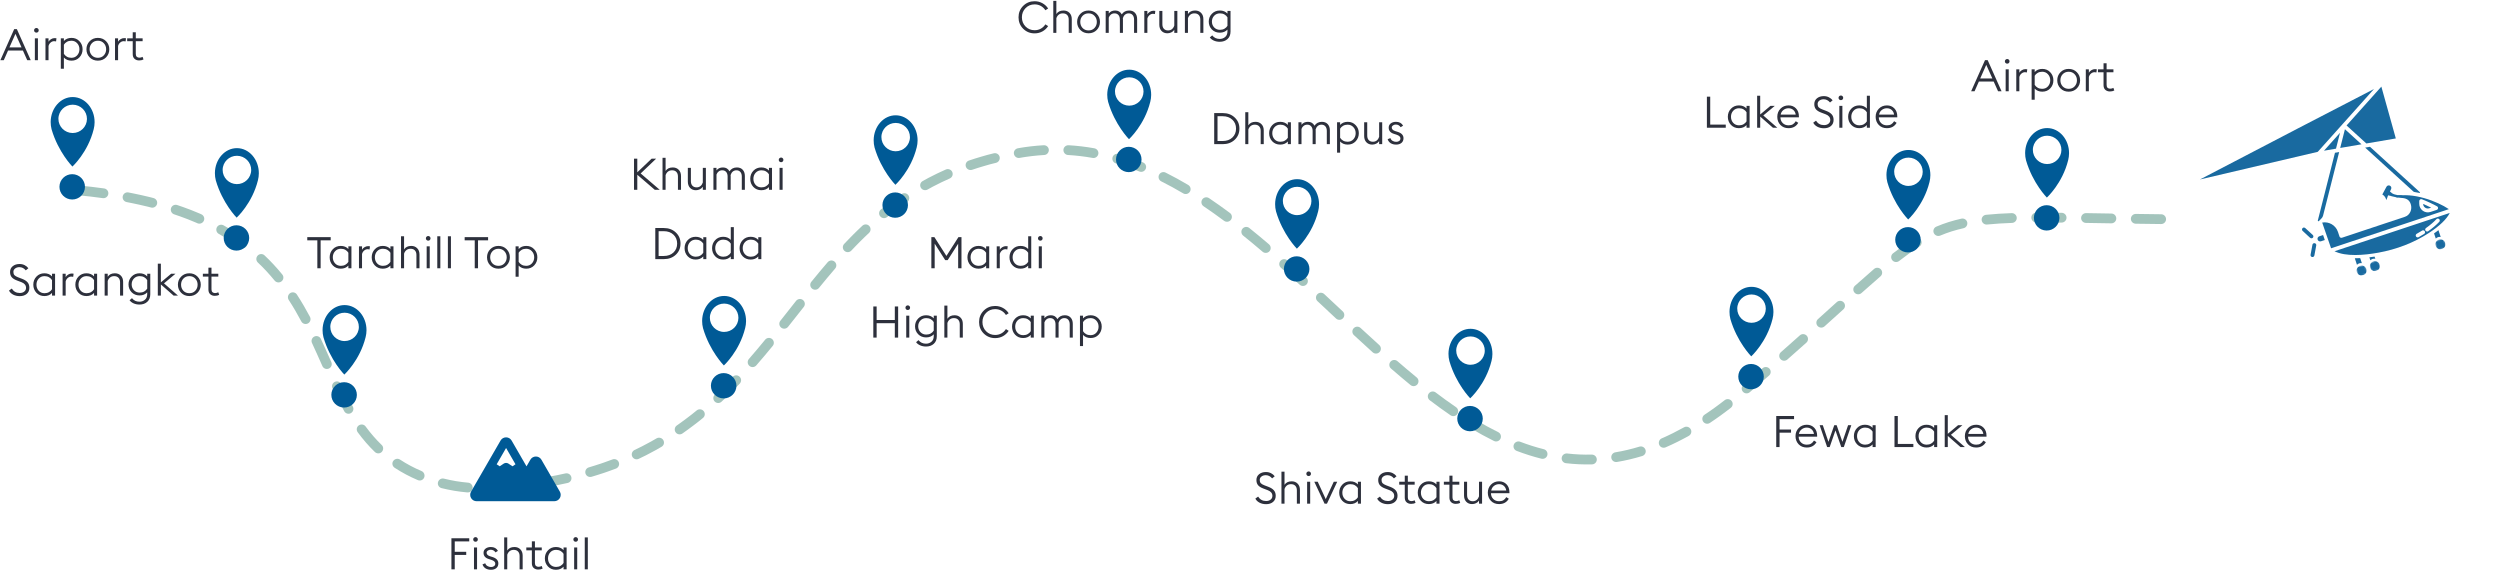 <svg width="1370" height="313" viewBox="0 0 1370 313" fill="none" xmlns="http://www.w3.org/2000/svg">
<path d="M1170.45 117.232L1184.34 117.415C1185.82 117.432 1187.01 118.646 1187 120.127C1186.98 121.608 1185.77 122.795 1184.28 122.778L1170.37 122.595C1168.89 122.573 1167.7 121.355 1167.72 119.874C1167.75 118.393 1168.97 117.211 1170.45 117.232Z" fill="#A3C4BC"/>
<path d="M1143.18 116.793L1157.09 117.022C1158.57 117.047 1159.75 118.267 1159.72 119.748C1159.7 121.229 1158.48 122.409 1157 122.385L1143.09 122.156C1141.61 122.134 1140.43 120.915 1140.45 119.434C1140.48 117.953 1141.7 116.771 1143.18 116.793Z" fill="#A3C4BC"/>
<path d="M1115.85 116.554C1120.51 116.53 1125.15 116.567 1129.8 116.612C1131.28 116.628 1132.47 117.842 1132.45 119.323C1132.44 120.804 1131.22 121.991 1129.74 121.975C1125.12 121.93 1120.49 121.894 1115.88 121.918C1114.4 121.92 1113.2 120.738 1113.18 119.255C1113.17 117.776 1114.36 116.556 1115.85 116.554Z" fill="#A3C4BC"/>
<path d="M1088.35 117.706C1093.05 117.229 1097.73 116.962 1102.4 116.796C1103.9 116.736 1105.14 117.918 1105.18 119.394C1105.22 120.879 1104.06 122.098 1102.59 122.156C1098 122.319 1093.43 122.581 1088.9 123.042C1087.45 123.181 1086.14 122.137 1085.96 120.67C1085.77 119.197 1086.85 117.852 1088.35 117.706Z" fill="#A3C4BC"/>
<path d="M1061.15 124.173C1063.35 123.217 1065.62 122.422 1067.9 121.68C1069.05 121.333 1070.2 120.974 1071.36 120.68C1072.51 120.356 1073.68 120.094 1074.84 119.822C1076.34 119.49 1077.78 120.442 1078.05 121.892C1078.33 123.353 1077.41 124.746 1076.01 125.056C1074.92 125.312 1073.82 125.558 1072.75 125.861C1071.66 126.135 1070.59 126.472 1069.52 126.794C1067.4 127.486 1065.29 128.222 1063.24 129.112C1062.58 129.378 1061.87 129.375 1061.24 129.132C1060.61 128.886 1060.05 128.402 1059.74 127.731C1059.43 127.06 1059.42 126.327 1059.67 125.678C1059.92 125.028 1060.43 124.461 1061.15 124.173Z" fill="#A3C4BC"/>
<path d="M1037.4 138.803C1041.11 135.918 1044.92 133.128 1048.95 130.594C1050.25 129.791 1051.92 130.179 1052.67 131.467C1053.41 132.736 1053.03 134.382 1051.81 135.134C1047.99 137.536 1044.31 140.221 1040.71 143.03C1039.55 143.918 1037.88 143.741 1036.95 142.582C1036.03 141.432 1036.21 139.722 1037.4 138.803Z" fill="#A3C4BC"/>
<path d="M1016.51 156.594C1019.98 153.5 1023.46 150.419 1026.99 147.381C1028.13 146.41 1029.82 146.539 1030.78 147.672C1031.74 148.8 1031.61 150.492 1030.49 151.449C1027 154.451 1023.54 157.512 1020.09 160.592C1018.99 161.578 1017.29 161.485 1016.3 160.383C1015.31 159.281 1015.41 157.585 1016.51 156.594Z" fill="#A3C4BC"/>
<path d="M996.254 174.859L1006.57 165.544C1007.67 164.55 1009.37 164.636 1010.36 165.735C1011.35 166.834 1011.27 168.529 1010.17 169.522L999.848 178.842C998.748 179.835 997.049 179.745 996.057 178.645C995.065 177.544 995.155 175.851 996.254 174.859Z" fill="#A3C4BC"/>
<path d="M975.931 192.991L986.317 183.776C987.422 182.792 989.115 182.883 990.105 183.987C991.093 185.089 991.002 186.789 989.893 187.775L979.482 197.013C978.368 197.994 976.672 197.887 975.693 196.775C974.714 195.663 974.821 193.969 975.931 192.991Z" fill="#A3C4BC"/>
<path d="M955.386 210.852C958.892 207.845 962.401 204.819 965.89 201.782C967.007 200.812 968.703 200.931 969.677 202.045C970.653 203.162 970.534 204.855 969.414 205.828C965.912 208.876 962.402 211.903 958.873 214.929C957.742 215.896 956.048 215.764 955.09 214.634C954.132 213.504 954.265 211.811 955.386 210.852Z" fill="#A3C4BC"/>
<path d="M934.054 227.291C935.962 226.037 937.819 224.705 939.686 223.387C941.522 222.024 943.376 220.686 945.172 219.266C946.325 218.37 948.014 218.587 948.933 219.738C949.864 220.902 949.647 222.583 948.46 223.505C946.62 224.959 944.716 226.335 942.831 227.734C940.912 229.089 939.003 230.457 937.037 231.75C936.412 232.168 935.683 232.3 935.007 232.163C934.327 232.02 933.708 231.619 933.306 230.997C932.904 230.376 932.792 229.652 932.931 228.988C933.067 228.318 933.447 227.696 934.054 227.291Z" fill="#A3C4BC"/>
<path d="M910.637 240.219C914.8 238.412 918.871 236.378 922.85 234.165C924.112 233.449 925.743 233.906 926.491 235.184C927.24 236.462 926.78 238.103 925.465 238.849C921.343 241.141 917.114 243.256 912.773 245.14C911.376 245.735 909.796 245.112 909.236 243.73C908.684 242.366 909.308 240.785 910.637 240.219Z" fill="#A3C4BC"/>
<path d="M885.215 247.869C889.666 247.134 894.069 246.086 898.394 244.762C899.765 244.32 901.26 245.097 901.733 246.501C902.206 247.904 901.416 249.424 899.965 249.89C895.426 251.28 890.791 252.384 886.094 253.16C884.582 253.391 883.198 252.387 883.002 250.919C882.806 249.451 883.797 248.085 885.215 247.869Z" fill="#A3C4BC"/>
<path d="M858.791 248.509C863.27 249.029 867.782 249.235 872.286 249.115C873.006 249.112 873.667 249.364 874.166 249.828C874.664 250.288 874.999 250.942 875.04 251.681C875.082 252.421 874.817 253.106 874.345 253.616C873.873 254.123 873.196 254.472 872.433 254.476C867.67 254.604 862.898 254.385 858.169 253.836C857.791 253.794 857.44 253.679 857.13 253.508C856.821 253.33 856.554 253.091 856.342 252.816C855.917 252.265 855.713 251.558 855.819 250.825C855.925 250.092 856.316 249.471 856.853 249.058C857.122 248.851 857.427 248.698 857.754 248.605C858.083 248.505 858.433 248.469 858.791 248.509Z" fill="#A3C4BC"/>
<path d="M833.043 242.074C837.285 243.684 841.605 245.072 845.992 246.167C847.392 246.498 848.269 247.94 847.952 249.386C847.634 250.833 846.173 251.722 844.689 251.37C840.081 250.22 835.559 248.766 831.136 247.087C830.429 246.817 829.898 246.291 829.617 245.664C829.34 245.029 829.313 244.29 829.59 243.604C829.868 242.917 830.395 242.411 831.018 242.139C831.644 241.859 832.365 241.814 833.043 242.074Z" fill="#A3C4BC"/>
<path d="M809.023 230.269C812.947 232.612 816.949 234.811 821.034 236.825C821.688 237.145 822.146 237.709 822.369 238.354C822.594 238.994 822.579 239.727 822.263 240.397C821.947 241.067 821.388 241.546 820.732 241.776C820.08 242.001 819.337 241.967 818.66 241.635C814.431 239.55 810.303 237.282 806.269 234.873C804.973 234.105 804.575 232.432 805.353 231.178C806.136 229.914 807.769 229.527 809.023 230.269Z" fill="#A3C4BC"/>
<path d="M786.759 215.075C790.417 217.856 794.132 220.554 797.915 223.142C799.125 223.963 799.439 225.63 798.62 226.861C797.797 228.096 796.126 228.41 794.883 227.568C791.016 224.922 787.23 222.172 783.51 219.343C782.315 218.442 782.1 216.743 783.006 215.575C783.917 214.402 785.588 214.191 786.759 215.075Z" fill="#A3C4BC"/>
<path d="M765.798 197.92C769.281 200.944 772.797 203.925 776.357 206.844C777.492 207.779 777.663 209.463 776.734 210.613C775.801 211.767 774.105 211.94 772.952 210.991C769.346 208.034 765.792 205.02 762.277 201.968C761.153 200.991 761.035 199.295 762.015 198.181C762.992 197.07 764.686 196.953 765.798 197.92Z" fill="#A3C4BC"/>
<path d="M745.602 179.729C748.998 182.87 752.405 185.995 755.835 189.09C756.932 190.077 757.021 191.77 756.032 192.873C755.043 193.976 753.344 194.065 752.238 193.071C748.787 189.956 745.364 186.817 741.956 183.665C740.865 182.659 740.803 180.959 741.811 179.874C742.82 178.788 744.515 178.726 745.602 179.729Z" fill="#A3C4BC"/>
<path d="M725.665 161.145L735.828 170.635C736.91 171.647 736.968 173.342 735.956 174.425C734.945 175.508 733.245 175.566 732.163 174.553L722.005 165.068C720.922 164.06 720.861 162.364 721.871 161.279C722.88 160.194 724.579 160.134 725.665 161.145Z" fill="#A3C4BC"/>
<path d="M705.504 142.701C708.976 145.794 712.418 148.917 715.84 152.056C716.935 153.059 717.007 154.757 716.001 155.846C714.997 156.934 713.3 157.005 712.211 156.007C708.803 152.881 705.381 149.777 701.932 146.705C700.83 145.726 700.731 144.031 701.712 142.922C702.694 141.812 704.391 141.713 705.504 142.701Z" fill="#A3C4BC"/>
<path d="M684.634 124.949C688.27 127.871 691.853 130.852 695.395 133.875C696.526 134.845 696.657 136.54 695.688 137.661C694.719 138.781 693.027 138.912 691.908 137.953C688.401 134.959 684.858 132.013 681.27 129.128C680.127 128.203 679.936 126.526 680.856 125.364C681.775 124.203 683.474 124.009 684.634 124.949Z" fill="#A3C4BC"/>
<path d="M662.553 108.58C666.438 111.194 670.248 113.909 673.995 116.701C675.199 117.589 675.429 119.288 674.535 120.464C673.635 121.646 671.968 121.872 670.787 121.001C667.102 118.255 663.361 115.59 659.556 113.03C658.337 112.22 658.008 110.558 658.82 109.319C659.633 108.081 661.304 107.75 662.553 108.58Z" fill="#A3C4BC"/>
<path d="M638.768 94.587C642.977 96.69 647.097 98.955 651.134 101.348C652.423 102.123 652.839 103.775 652.064 105.038C651.289 106.3 649.647 106.714 648.396 105.961C644.459 103.628 640.451 101.425 636.368 99.385C635.064 98.739 634.517 97.149 635.156 95.81C635.794 94.475 637.416 93.918 638.768 94.587Z" fill="#A3C4BC"/>
<path d="M612.998 84.377C617.54 85.697 622.005 87.254 626.383 89.01C627.783 89.583 628.448 91.153 627.868 92.516C627.287 93.879 625.728 94.538 624.385 93.988C620.16 92.293 615.862 90.795 611.501 89.527C610.109 89.135 609.284 87.67 609.663 86.236C610.042 84.806 611.538 83.965 612.998 84.377Z" fill="#A3C4BC"/>
<path d="M585.597 79.588C590.332 79.862 595.048 80.43 599.713 81.263C601.206 81.547 602.176 82.954 601.877 84.404C601.579 85.855 600.188 86.813 598.769 86.543C594.308 85.746 589.803 85.204 585.283 84.942C583.843 84.879 582.713 83.627 582.759 82.147C582.805 80.666 584.075 79.52 585.597 79.588Z" fill="#A3C4BC"/>
<path d="M557.828 81.248L559.566 80.946C560.144 80.842 560.724 80.744 561.315 80.67C562.491 80.517 563.664 80.329 564.842 80.205C566.021 80.085 567.197 79.937 568.379 79.843C569.561 79.758 570.742 79.649 571.926 79.586C573.447 79.516 574.716 80.659 574.76 82.14C574.804 83.62 573.673 84.875 572.233 84.941C571.102 85 569.975 85.106 568.845 85.186C567.717 85.276 566.592 85.419 565.465 85.532C564.339 85.65 563.222 85.831 562.1 85.976C561.54 86.045 560.978 86.141 560.415 86.242L558.728 86.536C557.293 86.785 555.908 85.807 555.634 84.352C555.36 82.896 556.343 81.506 557.828 81.248Z" fill="#A3C4BC"/>
<path d="M530.987 87.971C533.23 87.247 535.455 86.464 537.73 85.85L541.125 84.875C542.262 84.569 543.408 84.302 544.549 84.013C546.014 83.65 547.47 84.526 547.8 85.97C548.131 87.414 547.254 88.869 545.842 89.219C544.736 89.499 543.624 89.757 542.524 90.054L539.237 90.998C537.034 91.59 534.885 92.35 532.716 93.048C531.329 93.481 529.83 92.8 529.32 91.397C528.818 90.015 529.544 88.422 530.987 87.971Z" fill="#A3C4BC"/>
<path d="M505.651 99.208L508.752 97.503L511.912 95.909L513.493 95.114C514.018 94.845 514.562 94.616 515.096 94.365L518.314 92.894C518.996 92.569 519.753 92.599 520.396 92.855C521.042 93.113 521.58 93.616 521.867 94.299C522.153 94.982 522.137 95.715 521.884 96.344C521.632 96.977 521.136 97.488 520.48 97.801L517.376 99.221C516.861 99.463 516.335 99.682 515.829 99.943L514.305 100.71L511.257 102.247L508.267 103.891C507.63 104.243 506.903 104.294 506.244 104.111C505.591 103.936 504.997 103.51 504.624 102.87C504.251 102.23 504.172 101.496 504.352 100.823C504.537 100.159 504.991 99.573 505.651 99.208Z" fill="#A3C4BC"/>
<path d="M482.747 114.782C484.596 113.325 486.417 111.834 488.327 110.453L489.744 109.399C490.216 109.046 490.687 108.693 491.175 108.362L494.079 106.345C494.388 106.131 494.725 105.988 495.069 105.915C495.419 105.851 495.774 105.855 496.114 105.924C496.796 106.062 497.417 106.459 497.823 107.079C498.229 107.698 498.345 108.421 498.211 109.086C498.143 109.418 498.013 109.736 497.823 110.02C497.639 110.312 497.397 110.573 497.097 110.78L494.292 112.729C493.82 113.048 493.364 113.39 492.908 113.731L491.537 114.751C489.689 116.086 487.925 117.533 486.134 118.944C485.002 119.858 483.338 119.717 482.379 118.579C481.427 117.452 481.574 115.73 482.747 114.782Z" fill="#A3C4BC"/>
<path d="M462.612 133.658C463.405 132.798 464.221 131.958 465.041 131.121C465.861 130.284 466.668 129.436 467.499 128.61C469.175 126.969 470.827 125.305 472.557 123.717C473.655 122.687 475.354 122.741 476.352 123.836C477.35 124.932 477.296 126.628 476.232 127.626C474.548 129.171 472.935 130.798 471.299 132.398C470.487 133.205 469.697 134.036 468.895 134.853C468.094 135.672 467.295 136.493 466.518 137.337C465.518 138.406 463.823 138.459 462.732 137.456C461.642 136.453 461.588 134.752 462.612 133.658Z" fill="#A3C4BC"/>
<path d="M444.627 154.4C447.552 150.782 450.552 147.213 453.588 143.67C454.572 142.545 456.273 142.425 457.386 143.403C458.499 144.381 458.618 146.069 457.652 147.174C454.658 150.669 451.694 154.193 448.793 157.782C447.859 158.921 446.177 159.105 445.022 158.175C443.868 157.247 443.683 155.552 444.627 154.4Z" fill="#A3C4BC"/>
<path d="M427.648 175.771L436.259 164.864C437.177 163.699 438.867 163.502 440.029 164.423C441.19 165.343 441.386 167.027 440.47 168.189L431.855 179.101C430.931 180.264 429.242 180.458 428.082 179.536C426.923 178.613 426.728 176.928 427.648 175.771Z" fill="#A3C4BC"/>
<path d="M410.398 196.716C413.427 193.257 416.379 189.719 419.303 186.153C420.235 185.011 421.923 184.84 423.075 185.772C424.227 186.704 424.398 188.395 423.458 189.549C420.506 193.149 417.52 196.727 414.444 200.24C413.461 201.366 411.766 201.482 410.657 200.499C409.548 199.516 409.432 197.822 410.398 196.716Z" fill="#A3C4BC"/>
<path d="M391.741 216.205L394.234 213.845C395.061 213.053 395.865 212.236 396.681 211.433C398.323 209.837 399.894 208.164 401.494 206.523C402.502 205.46 404.185 205.402 405.273 206.412C406.356 207.418 406.416 209.131 405.385 210.218C403.75 211.895 402.148 213.601 400.467 215.235C399.632 216.057 398.81 216.891 397.964 217.702L395.409 220.121C394.327 221.164 392.596 221.074 391.604 219.982C390.604 218.881 390.69 217.219 391.741 216.205Z" fill="#A3C4BC"/>
<path d="M370.907 233.148C372.756 231.812 374.643 230.529 376.441 229.121C377.347 228.427 378.261 227.744 379.161 227.042L381.825 224.889C382.967 223.985 384.634 224.125 385.592 225.255C386.549 226.386 386.404 228.104 385.223 229.041L382.481 231.257C381.554 231.98 380.612 232.684 379.678 233.398C377.826 234.848 375.879 236.174 373.972 237.551C372.737 238.418 371.036 238.078 370.217 236.853C369.389 235.615 369.717 233.984 370.907 233.148Z" fill="#A3C4BC"/>
<path d="M347.724 246.591L350.8 245.096L351.569 244.722L352.325 244.323L353.835 243.522C354.84 242.984 355.856 242.466 356.851 241.912L359.816 240.208C360.447 239.843 361.174 239.778 361.837 239.949C362.494 240.113 363.095 240.528 363.479 241.162C363.863 241.795 363.954 242.528 363.786 243.203C363.614 243.87 363.172 244.464 362.52 244.841L359.457 246.601C358.428 247.173 357.38 247.709 356.342 248.265L354.781 249.092L354 249.504L353.206 249.89L350.029 251.435C348.678 252.111 347.053 251.491 346.444 250.145C345.832 248.792 346.425 247.243 347.724 246.591Z" fill="#A3C4BC"/>
<path d="M322.656 256.134C323.76 255.837 324.844 255.479 325.93 255.127L329.191 254.077C329.737 253.909 330.273 253.715 330.809 253.519L332.419 252.937L335.638 251.773C336.987 251.231 338.531 251.905 339.085 253.279C339.64 254.652 338.953 256.222 337.553 256.784L334.234 257.985L332.574 258.584C332.022 258.786 331.468 258.986 330.906 259.159L327.549 260.241C326.43 260.603 325.313 260.972 324.178 261.277C322.729 261.69 321.233 260.867 320.836 259.44C320.44 258.013 321.255 256.532 322.656 256.134Z" fill="#A3C4BC"/>
<path d="M296.4 261.966C296.966 261.879 297.535 261.809 298.099 261.709L299.789 261.407L303.169 260.803C303.732 260.7 304.297 260.606 304.859 260.496L306.537 260.139L309.893 259.425C311.325 259.138 312.748 260.005 313.093 261.446C313.437 262.886 312.535 264.363 311.06 264.66L307.616 265.393L305.893 265.759C305.318 265.872 304.739 265.968 304.162 266.073L300.698 266.693L298.966 267.002C298.389 267.105 297.807 267.177 297.228 267.266C295.741 267.483 294.367 266.47 294.159 265.004C293.95 263.538 294.954 262.177 296.4 261.966Z" fill="#A3C4BC"/>
<path d="M269.558 264.638L272.996 264.447L274.715 264.352L275.575 264.304L276.432 264.231L283.29 263.65C284.744 263.483 286.057 264.541 286.223 266.013C286.389 267.485 285.315 268.816 283.823 268.987L276.825 269.58L275.95 269.654L275.074 269.703L273.322 269.801L269.818 269.996C269.071 270.037 268.381 269.775 267.873 269.317C267.359 268.852 267.032 268.187 267.008 267.448C266.984 266.706 267.257 266.031 267.714 265.528C268.175 265.016 268.825 264.679 269.558 264.638Z" fill="#A3C4BC"/>
<path d="M243.285 262.292C245.465 262.829 247.664 263.286 249.878 263.665C252.095 264.028 254.325 264.305 256.564 264.506C257.988 264.617 259.084 265.894 259.011 267.364C258.936 268.852 257.634 269.969 256.104 269.85C253.725 269.636 251.353 269.341 248.995 268.955C246.64 268.553 244.299 268.067 241.978 267.494C240.492 267.102 239.624 265.628 240.04 264.196C240.451 262.784 241.905 261.927 243.285 262.292Z" fill="#A3C4BC"/>
<path d="M219.204 251.853C222.934 254.305 226.908 256.395 231.037 258.151C231.696 258.432 232.175 258.971 232.434 259.602C232.696 260.223 232.73 260.955 232.462 261.645C232.193 262.335 231.667 262.851 231.023 263.122C230.383 263.385 229.633 263.384 228.929 263.084C224.531 261.213 220.268 258.973 216.253 256.333C214.974 255.462 214.643 253.782 215.511 252.581C216.38 251.381 218.033 251.054 219.204 251.853Z" fill="#A3C4BC"/>
<path d="M200.352 233.702C203.014 237.329 205.941 240.739 209.158 243.838C210.199 244.8 210.254 246.474 209.272 247.585C208.292 248.694 206.568 248.752 205.435 247.701C201.976 244.37 198.847 240.72 196.027 236.878C195.134 235.635 195.397 233.951 196.625 233.111C197.843 232.278 199.517 232.539 200.352 233.702Z" fill="#A3C4BC"/>
<path d="M187.075 210.536C189.038 214.685 191.088 218.771 193.323 222.73C193.671 223.368 193.746 224.08 193.57 224.737C193.393 225.393 192.968 225.991 192.33 226.369C191.692 226.746 190.961 226.827 190.292 226.647C189.621 226.468 189.01 226.028 188.648 225.366C186.328 221.254 184.221 217.053 182.222 212.828C181.582 211.474 182.161 209.874 183.511 209.253C184.854 208.635 186.448 209.211 187.075 210.536Z" fill="#A3C4BC"/>
<path d="M175.841 185.718C177.811 189.948 179.694 194.2 181.574 198.43C182.175 199.784 181.566 201.364 180.212 201.969C178.86 202.573 177.27 201.961 176.669 200.608C174.786 196.372 172.917 192.151 170.975 187.981C170.352 186.652 170.931 185.059 172.27 184.421C173.607 183.784 175.207 184.365 175.841 185.718Z" fill="#A3C4BC"/>
<path d="M162.709 161.429C165.287 165.389 167.652 169.47 169.858 173.617C170.553 174.951 170.047 176.579 168.728 177.253C167.408 177.928 165.792 177.426 165.118 176.133C162.973 172.1 160.686 168.157 158.208 164.351C157.822 163.735 157.705 163.027 157.837 162.363C157.971 161.698 158.358 161.074 158.971 160.658C159.584 160.242 160.309 160.115 160.99 160.252C161.673 160.387 162.308 160.789 162.709 161.429Z" fill="#A3C4BC"/>
<path d="M144.992 139.967C148.457 143.218 151.673 146.729 154.675 150.398C154.917 150.69 155.089 151.016 155.192 151.353C155.292 151.693 155.315 152.051 155.277 152.396C155.198 153.087 154.854 153.738 154.269 154.192C153.684 154.647 152.972 154.823 152.298 154.746C151.961 154.709 151.637 154.604 151.334 154.445C151.027 154.288 150.749 154.07 150.518 153.792C147.654 150.291 144.597 146.951 141.301 143.862C140.791 143.35 140.497 142.708 140.473 142.028C140.446 141.351 140.673 140.653 141.169 140.102C141.664 139.552 142.338 139.255 143.033 139.228C143.724 139.203 144.454 139.43 144.992 139.967Z" fill="#A3C4BC"/>
<path d="M122.533 123.496C126.645 125.845 130.653 128.39 134.486 131.192C135.703 132.11 135.939 133.816 135.029 134.981C134.115 136.151 132.455 136.381 131.307 135.513C127.655 132.845 123.829 130.416 119.894 128.166C118.626 127.475 118.162 125.855 118.858 124.547C119.553 123.239 121.199 122.768 122.533 123.496Z" fill="#A3C4BC"/>
<path d="M97.126 112.367C99.37 113.076 101.568 113.931 103.78 114.742L104.609 115.049L105.427 115.384L107.065 116.055L108.702 116.726L109.52 117.061L110.328 117.425C111.709 118.049 112.322 119.644 111.696 120.987C111.071 122.33 109.494 122.935 108.174 122.338L107.397 121.987L106.608 121.664L105.028 121.017L103.449 120.37L102.659 120.046L101.858 119.75C99.718 118.967 97.595 118.139 95.418 117.452C94.037 116.993 93.279 115.476 93.725 114.063C94.171 112.651 95.693 111.891 97.126 112.367Z" fill="#A3C4BC"/>
<path d="M70.392 105.46L73.838 106.157C74.987 106.391 76.138 106.61 77.278 106.889L80.706 107.684L82.419 108.086L84.123 108.534C85.579 108.918 86.441 110.386 86.049 111.815C85.656 113.243 84.195 114.1 82.784 113.728L81.126 113.291L79.454 112.9L76.11 112.124C74.998 111.852 73.872 111.638 72.749 111.409L69.38 110.728C68.664 110.575 68.065 110.169 67.678 109.61C67.291 109.05 67.115 108.339 67.247 107.61C67.379 106.882 67.795 106.274 68.365 105.88C68.935 105.486 69.659 105.305 70.392 105.46Z" fill="#A3C4BC"/>
<path d="M43.144 101.637C47.795 102.068 52.438 102.626 57.072 103.264C58.554 103.484 59.576 104.848 59.353 106.313C59.13 107.777 57.775 108.79 56.325 108.576C51.775 107.949 47.212 107.4 42.632 106.976C41.171 106.832 40.09 105.517 40.217 104.042C40.345 102.566 41.655 101.49 43.144 101.637Z" fill="#A3C4BC"/>
<path d="M32.578 102.341C32.553 106.175 35.663 109.305 39.525 109.333C43.387 109.36 46.538 106.274 46.563 102.44C46.588 98.606 43.478 95.476 39.616 95.448C35.754 95.421 32.603 98.507 32.578 102.341Z" fill="#005A96"/>
<path d="M39.894 53.182C33.246 53.135 27.817 59.251 27.767 66.843C27.758 68.233 27.932 69.575 28.259 70.842C31.91 83.406 39.68 91.272 39.68 91.272C39.68 91.272 48.21 83.522 51.356 70.767C51.66 69.575 51.831 68.317 51.839 67.014C51.889 59.422 46.541 53.229 39.894 53.182ZM39.781 72.897C35.461 72.867 31.982 69.365 32.01 65.076C32.038 60.787 35.563 57.335 39.883 57.366C44.203 57.397 47.682 60.898 47.654 65.187C47.626 69.476 44.101 72.928 39.781 72.897Z" fill="#005A96"/>
<path d="M122.578 130.341C122.553 134.175 125.663 137.305 129.525 137.333C133.387 137.36 136.538 134.274 136.563 130.44C136.588 126.606 133.478 123.476 129.616 123.448C125.754 123.421 122.603 126.507 122.578 130.341Z" fill="#005A96"/>
<path d="M129.894 81.182C123.246 81.135 117.817 87.251 117.767 94.843C117.758 96.233 117.932 97.575 118.259 98.842C121.91 111.406 129.68 119.272 129.68 119.272C129.68 119.272 138.21 111.522 141.356 98.767C141.661 97.575 141.831 96.317 141.839 95.014C141.889 87.422 136.541 81.229 129.894 81.182ZM129.781 100.897C125.461 100.866 121.982 97.365 122.01 93.076C122.039 88.787 125.563 85.335 129.883 85.366C134.203 85.397 137.683 88.898 137.654 93.187C137.626 97.476 134.101 100.928 129.781 100.897Z" fill="#005A96"/>
<path d="M181.578 216.341C181.553 220.175 184.663 223.305 188.525 223.333C192.387 223.36 195.538 220.274 195.563 216.44C195.588 212.606 192.478 209.476 188.616 209.448C184.754 209.421 181.603 212.507 181.578 216.341Z" fill="#005A96"/>
<path d="M188.894 167.182C182.246 167.135 176.817 173.251 176.767 180.843C176.758 182.233 176.932 183.575 177.259 184.842C180.91 197.406 188.68 205.272 188.68 205.272C188.68 205.272 197.21 197.522 200.356 184.767C200.661 183.575 200.831 182.317 200.839 181.014C200.889 173.422 195.541 167.229 188.894 167.182ZM188.781 186.897C184.461 186.866 180.982 183.365 181.01 179.076C181.039 174.787 184.563 171.335 188.883 171.366C193.203 171.397 196.683 174.898 196.654 179.187C196.626 183.476 193.101 186.928 188.781 186.897Z" fill="#005A96"/>
<path d="M0.192 33L7.776 15.96H9.24L16.848 33H14.928L12.552 27.696H4.416L2.064 33H0.192ZM8.472 18.528L5.16 25.992H11.808L8.472 18.528ZM19.967 17.88C19.599 17.88 19.287 17.76 19.031 17.52C18.791 17.264 18.671 16.96 18.671 16.608C18.671 16.256 18.791 15.96 19.031 15.72C19.287 15.464 19.599 15.336 19.967 15.336C20.319 15.336 20.615 15.464 20.855 15.72C21.095 15.96 21.215 16.256 21.215 16.608C21.215 16.96 21.095 17.264 20.855 17.52C20.615 17.76 20.319 17.88 19.967 17.88ZM19.103 33V21H20.783V33H19.103ZM24.916 33V21H26.596V22.872C26.868 22.328 27.316 21.864 27.94 21.48C28.564 21.08 29.236 20.88 29.956 20.88C30.34 20.88 30.668 20.912 30.94 20.976L30.724 22.704C30.42 22.608 30.076 22.56 29.692 22.56C29.004 22.56 28.372 22.8 27.796 23.28C27.22 23.744 26.82 24.376 26.596 25.176V33H24.916ZM33.33 37.656V21H35.01V22.464C36.05 21.328 37.442 20.76 39.186 20.76C40.946 20.76 42.394 21.368 43.53 22.584C44.682 23.784 45.258 25.256 45.258 27C45.258 28.744 44.682 30.224 43.53 31.44C42.394 32.64 40.946 33.24 39.186 33.24C37.442 33.24 36.05 32.672 35.01 31.536V37.656H33.33ZM39.114 31.68C40.41 31.68 41.466 31.232 42.282 30.336C43.114 29.424 43.53 28.312 43.53 27C43.53 25.688 43.114 24.584 42.282 23.688C41.466 22.776 40.41 22.32 39.114 22.32C38.186 22.32 37.37 22.52 36.666 22.92C35.962 23.32 35.41 23.848 35.01 24.504V29.496C35.41 30.152 35.962 30.68 36.666 31.08C37.37 31.48 38.186 31.68 39.114 31.68ZM58.12 31.44C56.937 32.64 55.441 33.24 53.633 33.24C51.825 33.24 50.328 32.64 49.145 31.44C47.961 30.224 47.368 28.744 47.368 27C47.368 25.256 47.961 23.784 49.145 22.584C50.328 21.368 51.825 20.76 53.633 20.76C55.441 20.76 56.937 21.368 58.12 22.584C59.304 23.784 59.897 25.256 59.897 27C59.897 28.744 59.304 30.224 58.12 31.44ZM50.344 30.336C51.193 31.232 52.288 31.68 53.633 31.68C54.977 31.68 56.065 31.232 56.897 30.336C57.745 29.424 58.169 28.312 58.169 27C58.169 25.688 57.745 24.584 56.897 23.688C56.065 22.776 54.977 22.32 53.633 22.32C52.288 22.32 51.193 22.776 50.344 23.688C49.513 24.584 49.096 25.688 49.096 27C49.096 28.312 49.513 29.424 50.344 30.336ZM63.025 33V21H64.705V22.872C64.977 22.328 65.425 21.864 66.049 21.48C66.673 21.08 67.345 20.88 68.065 20.88C68.449 20.88 68.777 20.912 69.049 20.976L68.833 22.704C68.529 22.608 68.185 22.56 67.801 22.56C67.113 22.56 66.481 22.8 65.905 23.28C65.329 23.744 64.929 24.376 64.705 25.176V33H63.025ZM76.215 33.12C75.223 33.12 74.391 32.824 73.719 32.232C73.063 31.64 72.735 30.784 72.735 29.664V22.584H69.687V21H72.735V17.664H74.415V21H78.159V22.584H74.415V29.52C74.415 30.24 74.591 30.768 74.943 31.104C75.311 31.44 75.783 31.608 76.359 31.608C76.999 31.608 77.591 31.456 78.135 31.152L78.639 32.592C77.967 32.944 77.159 33.12 76.215 33.12Z" fill="#2D303C"/>
<path d="M10.816 162.288C9.44 162.288 8.216 162 7.144 161.424C6.072 160.832 5.336 160.096 4.936 159.216L6.448 158.136C7.456 159.752 8.92 160.56 10.84 160.56C11.832 160.56 12.648 160.304 13.288 159.792C13.944 159.28 14.272 158.6 14.272 157.752C14.272 156.328 13.448 155.296 11.8 154.656L9.28 153.696C7.952 153.2 6.992 152.592 6.4 151.872C5.808 151.152 5.512 150.208 5.512 149.04C5.512 147.728 6 146.672 6.976 145.872C7.968 145.072 9.216 144.672 10.72 144.672C11.76 144.672 12.696 144.888 13.528 145.32C14.376 145.752 15.048 146.312 15.544 147L14.128 148.152C13.152 146.984 11.992 146.4 10.648 146.4C9.704 146.4 8.912 146.648 8.272 147.144C7.648 147.624 7.336 148.248 7.336 149.016C7.336 149.768 7.528 150.36 7.912 150.792C8.312 151.208 8.968 151.592 9.88 151.944L12.136 152.808C13.464 153.32 14.456 153.96 15.112 154.728C15.768 155.496 16.096 156.488 16.096 157.704C16.096 159.112 15.608 160.232 14.632 161.064C13.656 161.88 12.384 162.288 10.816 162.288ZM24.324 162.24C22.564 162.24 21.108 161.64 19.956 160.44C18.82 159.224 18.252 157.744 18.252 156C18.252 154.256 18.82 152.784 19.956 151.584C21.108 150.368 22.564 149.76 24.324 149.76C26.068 149.76 27.46 150.328 28.5 151.464V150H30.18V162H28.5V160.536C27.46 161.672 26.068 162.24 24.324 162.24ZM24.396 160.68C25.324 160.68 26.14 160.48 26.844 160.08C27.548 159.68 28.1 159.152 28.5 158.496V153.504C28.1 152.848 27.548 152.32 26.844 151.92C26.14 151.52 25.324 151.32 24.396 151.32C23.1 151.32 22.036 151.776 21.204 152.688C20.388 153.584 19.98 154.688 19.98 156C19.98 157.312 20.388 158.424 21.204 159.336C22.036 160.232 23.1 160.68 24.396 160.68ZM34.306 162V150H35.986V151.872C36.258 151.328 36.706 150.864 37.33 150.48C37.954 150.08 38.626 149.88 39.346 149.88C39.73 149.88 40.058 149.912 40.33 149.976L40.114 151.704C39.81 151.608 39.466 151.56 39.082 151.56C38.394 151.56 37.762 151.8 37.186 152.28C36.61 152.744 36.21 153.376 35.986 154.176V162H34.306ZM47.363 162.24C45.603 162.24 44.147 161.64 42.995 160.44C41.859 159.224 41.291 157.744 41.291 156C41.291 154.256 41.859 152.784 42.995 151.584C44.147 150.368 45.603 149.76 47.363 149.76C49.107 149.76 50.499 150.328 51.539 151.464V150H53.219V162H51.539V160.536C50.499 161.672 49.107 162.24 47.363 162.24ZM47.435 160.68C48.363 160.68 49.179 160.48 49.883 160.08C50.587 159.68 51.139 159.152 51.539 158.496V153.504C51.139 152.848 50.587 152.32 49.883 151.92C49.179 151.52 48.363 151.32 47.435 151.32C46.139 151.32 45.075 151.776 44.243 152.688C43.427 153.584 43.019 154.688 43.019 156C43.019 157.312 43.427 158.424 44.243 159.336C45.075 160.232 46.139 160.68 47.435 160.68ZM57.345 162V150H59.025V151.68C59.841 150.4 61.153 149.76 62.961 149.76C64.289 149.76 65.369 150.184 66.201 151.032C67.049 151.88 67.473 153.032 67.473 154.488V162H65.793V154.728C65.793 153.64 65.505 152.8 64.929 152.208C64.369 151.616 63.585 151.32 62.577 151.32C61.665 151.32 60.905 151.568 60.297 152.064C59.705 152.544 59.281 153.192 59.025 154.008V162H57.345ZM76.448 166.896C75.216 166.896 74.12 166.672 73.16 166.224C72.216 165.792 71.496 165.224 71 164.52L72.32 163.392C73.312 164.688 74.688 165.336 76.448 165.336C77.584 165.336 78.568 164.984 79.4 164.28C80.248 163.576 80.672 162.536 80.672 161.16V160.2C79.632 161.336 78.24 161.904 76.496 161.904C74.736 161.904 73.28 161.32 72.128 160.152C70.992 158.968 70.424 157.528 70.424 155.832C70.424 154.136 71 152.704 72.152 151.536C73.304 150.352 74.752 149.76 76.496 149.76C78.24 149.76 79.632 150.328 80.672 151.464V150H82.352V161.256C82.352 163.032 81.8 164.416 80.696 165.408C79.592 166.4 78.176 166.896 76.448 166.896ZM76.568 160.344C77.496 160.344 78.312 160.144 79.016 159.744C79.72 159.344 80.272 158.816 80.672 158.16V153.504C80.272 152.848 79.72 152.32 79.016 151.92C78.312 151.52 77.496 151.32 76.568 151.32C75.288 151.32 74.232 151.752 73.4 152.616C72.568 153.48 72.152 154.552 72.152 155.832C72.152 157.096 72.568 158.168 73.4 159.048C74.248 159.912 75.304 160.344 76.568 160.344ZM95.142 162L88.158 155.88V162H86.478V144.48H88.158V154.728L93.798 150H96.174L89.862 155.28L97.542 162H95.142ZM108.246 160.44C107.062 161.64 105.566 162.24 103.758 162.24C101.95 162.24 100.454 161.64 99.269 160.44C98.085 159.224 97.493 157.744 97.493 156C97.493 154.256 98.085 152.784 99.269 151.584C100.454 150.368 101.95 149.76 103.758 149.76C105.566 149.76 107.062 150.368 108.246 151.584C109.43 152.784 110.022 154.256 110.022 156C110.022 157.744 109.43 159.224 108.246 160.44ZM100.47 159.336C101.318 160.232 102.414 160.68 103.758 160.68C105.102 160.68 106.19 160.232 107.022 159.336C107.87 158.424 108.294 157.312 108.294 156C108.294 154.688 107.87 153.584 107.022 152.688C106.19 151.776 105.102 151.32 103.758 151.32C102.414 151.32 101.318 151.776 100.47 152.688C99.638 153.584 99.222 154.688 99.222 156C99.222 157.312 99.638 158.424 100.47 159.336ZM117.692 162.12C116.7 162.12 115.868 161.824 115.196 161.232C114.54 160.64 114.212 159.784 114.212 158.664V151.584H111.164V150H114.212V146.664H115.892V150H119.636V151.584H115.892V158.52C115.892 159.24 116.068 159.768 116.42 160.104C116.788 160.44 117.26 160.608 117.836 160.608C118.476 160.608 119.068 160.456 119.612 160.152L120.116 161.592C119.444 161.944 118.636 162.12 117.692 162.12Z" fill="#2D303C"/>
<path d="M173.904 147V131.688H168.384V129.96H181.224V131.688H175.704V147H173.904ZM186.73 147.24C184.97 147.24 183.514 146.64 182.362 145.44C181.226 144.224 180.658 142.744 180.658 141C180.658 139.256 181.226 137.784 182.362 136.584C183.514 135.368 184.97 134.76 186.73 134.76C188.474 134.76 189.866 135.328 190.906 136.464V135H192.586V147H190.906V145.536C189.866 146.672 188.474 147.24 186.73 147.24ZM186.802 145.68C187.73 145.68 188.546 145.48 189.25 145.08C189.954 144.68 190.506 144.152 190.906 143.496V138.504C190.506 137.848 189.954 137.32 189.25 136.92C188.546 136.52 187.73 136.32 186.802 136.32C185.506 136.32 184.442 136.776 183.61 137.688C182.794 138.584 182.386 139.688 182.386 141C182.386 142.312 182.794 143.424 183.61 144.336C184.442 145.232 185.506 145.68 186.802 145.68ZM196.712 147V135H198.392V136.872C198.664 136.328 199.112 135.864 199.736 135.48C200.36 135.08 201.032 134.88 201.752 134.88C202.136 134.88 202.464 134.912 202.736 134.976L202.52 136.704C202.216 136.608 201.872 136.56 201.488 136.56C200.8 136.56 200.168 136.8 199.592 137.28C199.016 137.744 198.616 138.376 198.392 139.176V147H196.712ZM209.769 147.24C208.009 147.24 206.553 146.64 205.401 145.44C204.265 144.224 203.697 142.744 203.697 141C203.697 139.256 204.265 137.784 205.401 136.584C206.553 135.368 208.009 134.76 209.769 134.76C211.513 134.76 212.905 135.328 213.945 136.464V135H215.625V147H213.945V145.536C212.905 146.672 211.513 147.24 209.769 147.24ZM209.841 145.68C210.769 145.68 211.585 145.48 212.289 145.08C212.993 144.68 213.545 144.152 213.945 143.496V138.504C213.545 137.848 212.993 137.32 212.289 136.92C211.585 136.52 210.769 136.32 209.841 136.32C208.545 136.32 207.481 136.776 206.649 137.688C205.833 138.584 205.425 139.688 205.425 141C205.425 142.312 205.833 143.424 206.649 144.336C207.481 145.232 208.545 145.68 209.841 145.68ZM221.432 147H219.752V129.48H221.432V136.68C222.248 135.4 223.56 134.76 225.368 134.76C226.696 134.76 227.776 135.184 228.608 136.032C229.456 136.88 229.88 138.032 229.88 139.488V147H228.2V139.728C228.2 138.64 227.912 137.8 227.336 137.208C226.776 136.616 225.992 136.32 224.984 136.32C224.072 136.32 223.312 136.568 222.704 137.064C222.112 137.544 221.688 138.192 221.432 139.008V147ZM234.678 131.88C234.31 131.88 233.998 131.76 233.742 131.52C233.502 131.264 233.382 130.96 233.382 130.608C233.382 130.256 233.502 129.96 233.742 129.72C233.998 129.464 234.31 129.336 234.678 129.336C235.03 129.336 235.326 129.464 235.566 129.72C235.806 129.96 235.926 130.256 235.926 130.608C235.926 130.96 235.806 131.264 235.566 131.52C235.326 131.76 235.03 131.88 234.678 131.88ZM233.814 147V135H235.494V147H233.814ZM239.627 147V129.48H241.307V147H239.627ZM245.439 147V129.48H247.119V147H245.439ZM260.154 147V131.688H254.634V129.96H267.474V131.688H261.954V147H260.154ZM277.636 145.44C276.452 146.64 274.956 147.24 273.148 147.24C271.34 147.24 269.844 146.64 268.66 145.44C267.476 144.224 266.884 142.744 266.884 141C266.884 139.256 267.476 137.784 268.66 136.584C269.844 135.368 271.34 134.76 273.148 134.76C274.956 134.76 276.452 135.368 277.636 136.584C278.82 137.784 279.412 139.256 279.412 141C279.412 142.744 278.82 144.224 277.636 145.44ZM269.86 144.336C270.708 145.232 271.804 145.68 273.148 145.68C274.492 145.68 275.58 145.232 276.412 144.336C277.26 143.424 277.684 142.312 277.684 141C277.684 139.688 277.26 138.584 276.412 137.688C275.58 136.776 274.492 136.32 273.148 136.32C271.804 136.32 270.708 136.776 269.86 137.688C269.028 138.584 268.612 139.688 268.612 141C268.612 142.312 269.028 143.424 269.86 144.336ZM282.541 151.656V135H284.221V136.464C285.261 135.328 286.653 134.76 288.397 134.76C290.157 134.76 291.605 135.368 292.741 136.584C293.893 137.784 294.469 139.256 294.469 141C294.469 142.744 293.893 144.224 292.741 145.44C291.605 146.64 290.157 147.24 288.397 147.24C286.653 147.24 285.261 146.672 284.221 145.536V151.656H282.541ZM288.325 145.68C289.621 145.68 290.677 145.232 291.493 144.336C292.325 143.424 292.741 142.312 292.741 141C292.741 139.688 292.325 138.584 291.493 137.688C290.677 136.776 289.621 136.32 288.325 136.32C287.397 136.32 286.581 136.52 285.877 136.92C285.173 137.32 284.621 137.848 284.221 138.504V143.496C284.621 144.152 285.173 144.68 285.877 145.08C286.581 145.48 287.397 145.68 288.325 145.68Z" fill="#2D303C"/>
<path d="M483.578 112.341C483.553 116.175 486.663 119.305 490.525 119.333C494.387 119.36 497.538 116.274 497.563 112.44C497.588 108.606 494.478 105.476 490.616 105.448C486.754 105.421 483.603 108.507 483.578 112.341Z" fill="#005A96"/>
<path d="M490.894 63.182C484.246 63.135 478.817 69.251 478.767 76.843C478.758 78.233 478.932 79.575 479.259 80.842C482.91 93.406 490.68 101.272 490.68 101.272C490.68 101.272 499.21 93.522 502.356 80.767C502.661 79.575 502.831 78.317 502.839 77.014C502.889 69.422 497.541 63.229 490.894 63.182ZM490.781 82.897C486.461 82.867 482.982 79.365 483.01 75.076C483.039 70.787 486.563 67.335 490.883 67.366C495.203 67.397 498.683 70.898 498.654 75.187C498.626 79.476 495.101 82.928 490.781 82.897Z" fill="#005A96"/>
<path d="M611.578 87.341C611.553 91.175 614.663 94.305 618.525 94.332C622.387 94.36 625.538 91.274 625.563 87.44C625.588 83.606 622.478 80.476 618.616 80.448C614.754 80.421 611.603 83.507 611.578 87.341Z" fill="#005A96"/>
<path d="M618.894 38.182C612.246 38.135 606.817 44.251 606.767 51.843C606.758 53.233 606.932 54.575 607.259 55.842C610.91 68.406 618.68 76.272 618.68 76.272C618.68 76.272 627.21 68.522 630.356 55.767C630.661 54.575 630.831 53.317 630.839 52.014C630.889 44.422 625.541 38.229 618.894 38.182ZM618.781 57.897C614.461 57.867 610.982 54.365 611.01 50.076C611.039 45.787 614.563 42.335 618.883 42.366C623.203 42.397 626.683 45.898 626.654 50.187C626.626 54.476 623.101 57.928 618.781 57.897Z" fill="#005A96"/>
<path d="M566.96 18.288C564.496 18.288 562.408 17.44 560.696 15.744C559 14.048 558.152 11.96 558.152 9.48C558.152 7 559 4.912 560.696 3.216C562.408 1.52 564.496 0.672 566.96 0.672C568.512 0.672 569.936 1.032 571.232 1.752C572.528 2.456 573.576 3.424 574.376 4.656L572.864 5.616C572.24 4.624 571.416 3.84 570.392 3.264C569.368 2.688 568.224 2.4 566.96 2.4C564.992 2.4 563.336 3.088 561.992 4.464C560.664 5.824 560 7.496 560 9.48C560 11.48 560.664 13.16 561.992 14.52C563.336 15.88 564.992 16.56 566.96 16.56C568.224 16.56 569.368 16.272 570.392 15.696C571.416 15.12 572.24 14.336 572.864 13.344L574.376 14.304C573.576 15.536 572.528 16.512 571.232 17.232C569.936 17.936 568.512 18.288 566.96 18.288ZM578.885 18H577.205V0.48H578.885V7.68C579.701 6.4 581.013 5.76 582.821 5.76C584.149 5.76 585.229 6.184 586.061 7.032C586.909 7.88 587.333 9.032 587.333 10.488V18H585.653V10.728C585.653 9.64 585.365 8.8 584.789 8.208C584.229 7.616 583.445 7.32 582.437 7.32C581.525 7.32 580.765 7.568 580.157 8.064C579.565 8.544 579.141 9.192 578.885 10.008V18ZM601.011 16.44C599.827 17.64 598.331 18.24 596.523 18.24C594.715 18.24 593.219 17.64 592.035 16.44C590.851 15.224 590.259 13.744 590.259 12C590.259 10.256 590.851 8.784 592.035 7.584C593.219 6.368 594.715 5.76 596.523 5.76C598.331 5.76 599.827 6.368 601.011 7.584C602.195 8.784 602.787 10.256 602.787 12C602.787 13.744 602.195 15.224 601.011 16.44ZM593.235 15.336C594.083 16.232 595.179 16.68 596.523 16.68C597.867 16.68 598.955 16.232 599.787 15.336C600.635 14.424 601.059 13.312 601.059 12C601.059 10.688 600.635 9.584 599.787 8.688C598.955 7.776 597.867 7.32 596.523 7.32C595.179 7.32 594.083 7.776 593.235 8.688C592.403 9.584 591.987 10.688 591.987 12C591.987 13.312 592.403 14.424 593.235 15.336ZM621.468 18V10.752C621.468 9.68 621.204 8.84 620.676 8.232C620.148 7.624 619.436 7.32 618.54 7.32C617.74 7.32 617.06 7.56 616.5 8.04C615.956 8.504 615.564 9.144 615.324 9.96C615.356 10.184 615.372 10.36 615.372 10.488V18H613.692V10.752C613.692 9.68 613.428 8.84 612.9 8.232C612.372 7.624 611.66 7.32 610.764 7.32C609.996 7.32 609.332 7.536 608.772 7.968C608.228 8.384 607.836 8.952 607.596 9.672V18H605.916V6H607.596V7.392C608.396 6.304 609.588 5.76 611.172 5.76C612.756 5.76 613.94 6.464 614.724 7.872C615.652 6.464 617.004 5.76 618.78 5.76C620.124 5.76 621.188 6.184 621.972 7.032C622.756 7.88 623.148 9.032 623.148 10.488V18H621.468ZM627.08 18V6H628.76V7.872C629.032 7.328 629.48 6.864 630.104 6.48C630.728 6.08 631.4 5.88 632.12 5.88C632.504 5.88 632.832 5.912 633.104 5.976L632.888 7.704C632.584 7.608 632.24 7.56 631.856 7.56C631.168 7.56 630.536 7.8 629.96 8.28C629.384 8.744 628.984 9.376 628.76 10.176V18H627.08ZM645.19 6V18H643.51V16.32C643.094 16.96 642.542 17.44 641.854 17.76C641.182 18.08 640.462 18.24 639.694 18.24C638.414 18.24 637.358 17.816 636.526 16.968C635.71 16.104 635.302 14.952 635.302 13.512V6H636.982V13.272C636.982 14.36 637.262 15.2 637.822 15.792C638.382 16.384 639.134 16.68 640.078 16.68C640.926 16.68 641.646 16.44 642.238 15.96C642.83 15.464 643.254 14.808 643.51 13.992V6H645.19ZM649.322 18V6H651.002V7.68C651.818 6.4 653.13 5.76 654.938 5.76C656.266 5.76 657.346 6.184 658.178 7.032C659.026 7.88 659.45 9.032 659.45 10.488V18H657.77V10.728C657.77 9.64 657.482 8.8 656.906 8.208C656.346 7.616 655.562 7.32 654.554 7.32C653.642 7.32 652.882 7.568 652.274 8.064C651.682 8.544 651.258 9.192 651.002 10.008V18H649.322ZM668.424 22.896C667.192 22.896 666.096 22.672 665.136 22.224C664.192 21.792 663.472 21.224 662.976 20.52L664.296 19.392C665.288 20.688 666.664 21.336 668.424 21.336C669.56 21.336 670.544 20.984 671.376 20.28C672.224 19.576 672.648 18.536 672.648 17.16V16.2C671.608 17.336 670.216 17.904 668.472 17.904C666.712 17.904 665.256 17.32 664.104 16.152C662.968 14.968 662.4 13.528 662.4 11.832C662.4 10.136 662.976 8.704 664.128 7.536C665.28 6.352 666.728 5.76 668.472 5.76C670.216 5.76 671.608 6.328 672.648 7.464V6H674.328V17.256C674.328 19.032 673.776 20.416 672.672 21.408C671.568 22.4 670.152 22.896 668.424 22.896ZM668.544 16.344C669.472 16.344 670.288 16.144 670.992 15.744C671.696 15.344 672.248 14.816 672.648 14.16V9.504C672.248 8.848 671.696 8.32 670.992 7.92C670.288 7.52 669.472 7.32 668.544 7.32C667.264 7.32 666.208 7.752 665.376 8.616C664.544 9.48 664.128 10.552 664.128 11.832C664.128 13.096 664.544 14.168 665.376 15.048C666.224 15.912 667.28 16.344 668.544 16.344Z" fill="#2D303C"/>
<path d="M703.578 147.341C703.553 151.175 706.663 154.305 710.525 154.333C714.387 154.36 717.538 151.274 717.563 147.44C717.588 143.606 714.478 140.476 710.616 140.448C706.754 140.421 703.603 143.507 703.578 147.341Z" fill="#005A96"/>
<path d="M710.894 98.182C704.246 98.135 698.817 104.251 698.767 111.843C698.758 113.233 698.932 114.575 699.259 115.842C702.91 128.406 710.68 136.272 710.68 136.272C710.68 136.272 719.21 128.522 722.356 115.767C722.661 114.575 722.831 113.317 722.839 112.014C722.889 104.422 717.541 98.229 710.894 98.182ZM710.781 117.897C706.461 117.866 702.982 114.365 703.01 110.076C703.039 105.787 706.563 102.335 710.883 102.366C715.203 102.397 718.683 105.898 718.654 110.187C718.626 114.476 715.101 117.928 710.781 117.897Z" fill="#005A96"/>
<path d="M665.376 79V61.96H670.032C672.704 61.96 674.896 62.768 676.608 64.384C678.336 65.984 679.2 68.016 679.2 70.48C679.2 72.944 678.336 74.984 676.608 76.6C674.896 78.2 672.704 79 670.032 79H665.376ZM667.2 77.272H670.032C672.224 77.272 673.992 76.64 675.336 75.376C676.68 74.096 677.352 72.464 677.352 70.48C677.352 68.496 676.68 66.872 675.336 65.608C673.992 64.328 672.224 63.688 670.032 63.688H667.2V77.272ZM684.088 79H682.408V61.48H684.088V68.68C684.904 67.4 686.216 66.76 688.024 66.76C689.352 66.76 690.432 67.184 691.264 68.032C692.112 68.88 692.536 70.032 692.536 71.488V79H690.856V71.728C690.856 70.64 690.568 69.8 689.992 69.208C689.432 68.616 688.648 68.32 687.64 68.32C686.728 68.32 685.968 68.568 685.36 69.064C684.768 69.544 684.344 70.192 684.088 71.008V79ZM701.558 79.24C699.798 79.24 698.342 78.64 697.19 77.44C696.054 76.224 695.486 74.744 695.486 73C695.486 71.256 696.054 69.784 697.19 68.584C698.342 67.368 699.798 66.76 701.558 66.76C703.302 66.76 704.694 67.328 705.734 68.464V67H707.414V79H705.734V77.536C704.694 78.672 703.302 79.24 701.558 79.24ZM701.63 77.68C702.558 77.68 703.374 77.48 704.078 77.08C704.782 76.68 705.334 76.152 705.734 75.496V70.504C705.334 69.848 704.782 69.32 704.078 68.92C703.374 68.52 702.558 68.32 701.63 68.32C700.334 68.32 699.27 68.776 698.438 69.688C697.622 70.584 697.214 71.688 697.214 73C697.214 74.312 697.622 75.424 698.438 76.336C699.27 77.232 700.334 77.68 701.63 77.68ZM727.093 79V71.752C727.093 70.68 726.829 69.84 726.301 69.232C725.773 68.624 725.061 68.32 724.165 68.32C723.365 68.32 722.685 68.56 722.125 69.04C721.581 69.504 721.189 70.144 720.949 70.96C720.981 71.184 720.997 71.36 720.997 71.488V79H719.317V71.752C719.317 70.68 719.053 69.84 718.525 69.232C717.997 68.624 717.285 68.32 716.389 68.32C715.621 68.32 714.957 68.536 714.397 68.968C713.853 69.384 713.461 69.952 713.221 70.672V79H711.541V67H713.221V68.392C714.021 67.304 715.213 66.76 716.797 66.76C718.381 66.76 719.565 67.464 720.349 68.872C721.277 67.464 722.629 66.76 724.405 66.76C725.749 66.76 726.813 67.184 727.597 68.032C728.381 68.88 728.773 70.032 728.773 71.488V79H727.093ZM732.705 83.656V67H734.385V68.464C735.425 67.328 736.817 66.76 738.561 66.76C740.321 66.76 741.769 67.368 742.905 68.584C744.057 69.784 744.633 71.256 744.633 73C744.633 74.744 744.057 76.224 742.905 77.44C741.769 78.64 740.321 79.24 738.561 79.24C736.817 79.24 735.425 78.672 734.385 77.536V83.656H732.705ZM738.489 77.68C739.785 77.68 740.841 77.232 741.657 76.336C742.489 75.424 742.905 74.312 742.905 73C742.905 71.688 742.489 70.584 741.657 69.688C740.841 68.776 739.785 68.32 738.489 68.32C737.561 68.32 736.745 68.52 736.041 68.92C735.337 69.32 734.785 69.848 734.385 70.504V75.496C734.785 76.152 735.337 76.68 736.041 77.08C736.745 77.48 737.561 77.68 738.489 77.68ZM757.448 67V79H755.768V77.32C755.352 77.96 754.8 78.44 754.112 78.76C753.44 79.08 752.72 79.24 751.952 79.24C750.672 79.24 749.616 78.816 748.784 77.968C747.968 77.104 747.56 75.952 747.56 74.512V67H749.24V74.272C749.24 75.36 749.52 76.2 750.08 76.792C750.64 77.384 751.392 77.68 752.336 77.68C753.184 77.68 753.904 77.44 754.496 76.96C755.088 76.464 755.512 75.808 755.768 74.992V67H757.448ZM765.084 79.24C763.948 79.24 762.964 78.992 762.132 78.496C761.316 77.984 760.748 77.248 760.428 76.288L761.94 75.664C762.132 76.304 762.524 76.808 763.116 77.176C763.724 77.544 764.388 77.728 765.108 77.728C765.78 77.728 766.332 77.568 766.764 77.248C767.212 76.912 767.436 76.456 767.436 75.88C767.436 75.4 767.26 75 766.908 74.68C766.572 74.344 765.996 74.04 765.18 73.768L763.884 73.36C761.964 72.768 761.004 71.632 761.004 69.952C761.004 68.976 761.38 68.2 762.132 67.624C762.9 67.048 763.86 66.76 765.012 66.76C766.82 66.76 768.116 67.464 768.9 68.872L767.556 69.712C766.916 68.736 766.036 68.248 764.916 68.248C764.324 68.248 763.804 68.408 763.356 68.728C762.908 69.032 762.684 69.416 762.684 69.88C762.684 70.776 763.308 71.424 764.556 71.824L765.924 72.256C768.052 72.928 769.116 74.088 769.116 75.736C769.116 76.84 768.74 77.704 767.988 78.328C767.252 78.936 766.284 79.24 765.084 79.24Z" fill="#2D303C"/>
<path d="M1114.58 119.341C1114.55 123.175 1117.66 126.305 1121.52 126.333C1125.39 126.36 1128.54 123.274 1128.56 119.44C1128.59 115.606 1125.48 112.476 1121.62 112.448C1117.75 112.421 1114.6 115.507 1114.58 119.341Z" fill="#005A96"/>
<path d="M1121.89 70.182C1115.25 70.135 1109.82 76.251 1109.77 83.843C1109.76 85.233 1109.93 86.575 1110.26 87.842C1113.91 100.406 1121.68 108.272 1121.68 108.272C1121.68 108.272 1130.21 100.522 1133.36 87.767C1133.66 86.575 1133.83 85.317 1133.84 84.014C1133.89 76.422 1128.54 70.229 1121.89 70.182ZM1121.78 89.897C1117.46 89.867 1113.98 86.365 1114.01 82.076C1114.04 77.787 1117.56 74.335 1121.88 74.366C1126.2 74.397 1129.68 77.898 1129.65 82.187C1129.63 86.476 1126.1 89.928 1121.78 89.897Z" fill="#005A96"/>
<path d="M1080.19 50L1087.78 32.96H1089.24L1096.85 50H1094.93L1092.55 44.696H1084.42L1082.06 50H1080.19ZM1088.47 35.528L1085.16 42.992H1091.81L1088.47 35.528ZM1099.97 34.88C1099.6 34.88 1099.29 34.76 1099.03 34.52C1098.79 34.264 1098.67 33.96 1098.67 33.608C1098.67 33.256 1098.79 32.96 1099.03 32.72C1099.29 32.464 1099.6 32.336 1099.97 32.336C1100.32 32.336 1100.62 32.464 1100.86 32.72C1101.1 32.96 1101.22 33.256 1101.22 33.608C1101.22 33.96 1101.1 34.264 1100.86 34.52C1100.62 34.76 1100.32 34.88 1099.97 34.88ZM1099.1 50V38H1100.78V50H1099.1ZM1104.92 50V38H1106.6V39.872C1106.87 39.328 1107.32 38.864 1107.94 38.48C1108.56 38.08 1109.24 37.88 1109.96 37.88C1110.34 37.88 1110.67 37.912 1110.94 37.976L1110.72 39.704C1110.42 39.608 1110.08 39.56 1109.69 39.56C1109 39.56 1108.37 39.8 1107.8 40.28C1107.22 40.744 1106.82 41.376 1106.6 42.176V50H1104.92ZM1113.33 54.656V38H1115.01V39.464C1116.05 38.328 1117.44 37.76 1119.19 37.76C1120.95 37.76 1122.39 38.368 1123.53 39.584C1124.68 40.784 1125.26 42.256 1125.26 44C1125.26 45.744 1124.68 47.224 1123.53 48.44C1122.39 49.64 1120.95 50.24 1119.19 50.24C1117.44 50.24 1116.05 49.672 1115.01 48.536V54.656H1113.33ZM1119.11 48.68C1120.41 48.68 1121.47 48.232 1122.28 47.336C1123.11 46.424 1123.53 45.312 1123.53 44C1123.53 42.688 1123.11 41.584 1122.28 40.688C1121.47 39.776 1120.41 39.32 1119.11 39.32C1118.19 39.32 1117.37 39.52 1116.67 39.92C1115.96 40.32 1115.41 40.848 1115.01 41.504V46.496C1115.41 47.152 1115.96 47.68 1116.67 48.08C1117.37 48.48 1118.19 48.68 1119.11 48.68ZM1138.12 48.44C1136.94 49.64 1135.44 50.24 1133.63 50.24C1131.82 50.24 1130.33 49.64 1129.14 48.44C1127.96 47.224 1127.37 45.744 1127.37 44C1127.37 42.256 1127.96 40.784 1129.14 39.584C1130.33 38.368 1131.82 37.76 1133.63 37.76C1135.44 37.76 1136.94 38.368 1138.12 39.584C1139.3 40.784 1139.9 42.256 1139.9 44C1139.9 45.744 1139.3 47.224 1138.12 48.44ZM1130.34 47.336C1131.19 48.232 1132.29 48.68 1133.63 48.68C1134.98 48.68 1136.06 48.232 1136.9 47.336C1137.74 46.424 1138.17 45.312 1138.17 44C1138.17 42.688 1137.74 41.584 1136.9 40.688C1136.06 39.776 1134.98 39.32 1133.63 39.32C1132.29 39.32 1131.19 39.776 1130.34 40.688C1129.51 41.584 1129.1 42.688 1129.1 44C1129.1 45.312 1129.51 46.424 1130.34 47.336ZM1143.02 50V38H1144.7V39.872C1144.98 39.328 1145.42 38.864 1146.05 38.48C1146.67 38.08 1147.34 37.88 1148.06 37.88C1148.45 37.88 1148.78 37.912 1149.05 37.976L1148.83 39.704C1148.53 39.608 1148.18 39.56 1147.8 39.56C1147.11 39.56 1146.48 39.8 1145.9 40.28C1145.33 40.744 1144.93 41.376 1144.7 42.176V50H1143.02ZM1156.22 50.12C1155.22 50.12 1154.39 49.824 1153.72 49.232C1153.06 48.64 1152.74 47.784 1152.74 46.664V39.584H1149.69V38H1152.74V34.664H1154.42V38H1158.16V39.584H1154.42V46.52C1154.42 47.24 1154.59 47.768 1154.94 48.104C1155.31 48.44 1155.78 48.608 1156.36 48.608C1157 48.608 1157.59 48.456 1158.14 48.152L1158.64 49.592C1157.97 49.944 1157.16 50.12 1156.22 50.12Z" fill="#2D303C"/>
<path d="M389.578 211.341C389.553 215.175 392.663 218.305 396.525 218.333C400.387 218.36 403.538 215.274 403.563 211.44C403.588 207.606 400.478 204.476 396.616 204.448C392.754 204.421 389.603 207.507 389.578 211.341Z" fill="#005A96"/>
<path d="M396.894 162.182C390.246 162.135 384.817 168.251 384.767 175.843C384.758 177.233 384.932 178.575 385.259 179.842C388.91 192.406 396.68 200.272 396.68 200.272C396.68 200.272 405.21 192.522 408.356 179.767C408.661 178.575 408.831 177.317 408.839 176.014C408.889 168.422 403.541 162.229 396.894 162.182ZM396.781 181.897C392.461 181.866 388.982 178.365 389.01 174.076C389.039 169.787 392.563 166.335 396.883 166.366C401.203 166.397 404.683 169.898 404.654 174.187C404.626 178.476 401.101 181.928 396.781 181.897Z" fill="#005A96"/>
<path d="M358.815 104L349.239 95.768V104H347.439V86.96H349.239V94.424L357.087 86.96H359.559L351.087 95.048L361.527 104H358.815ZM364.744 104H363.064V86.48H364.744V93.68C365.56 92.4 366.872 91.76 368.68 91.76C370.008 91.76 371.088 92.184 371.92 93.032C372.768 93.88 373.192 95.032 373.192 96.488V104H371.512V96.728C371.512 95.64 371.224 94.8 370.648 94.208C370.088 93.616 369.304 93.32 368.296 93.32C367.384 93.32 366.624 93.568 366.016 94.064C365.424 94.544 365 95.192 364.744 96.008V104ZM386.823 92V104H385.143V102.32C384.727 102.96 384.175 103.44 383.487 103.76C382.815 104.08 382.095 104.24 381.327 104.24C380.047 104.24 378.991 103.816 378.159 102.968C377.343 102.104 376.935 100.952 376.935 99.512V92H378.615V99.272C378.615 100.36 378.895 101.2 379.455 101.792C380.015 102.384 380.767 102.68 381.711 102.68C382.559 102.68 383.279 102.44 383.871 101.96C384.463 101.464 384.887 100.808 385.143 99.992V92H386.823ZM406.507 104V96.752C406.507 95.68 406.243 94.84 405.715 94.232C405.187 93.624 404.475 93.32 403.579 93.32C402.779 93.32 402.099 93.56 401.539 94.04C400.995 94.504 400.603 95.144 400.363 95.96C400.395 96.184 400.411 96.36 400.411 96.488V104H398.731V96.752C398.731 95.68 398.467 94.84 397.939 94.232C397.411 93.624 396.699 93.32 395.803 93.32C395.035 93.32 394.371 93.536 393.811 93.968C393.267 94.384 392.875 94.952 392.635 95.672V104H390.955V92H392.635V93.392C393.435 92.304 394.627 91.76 396.211 91.76C397.795 91.76 398.979 92.464 399.763 93.872C400.691 92.464 402.043 91.76 403.819 91.76C405.163 91.76 406.227 92.184 407.011 93.032C407.795 93.88 408.187 95.032 408.187 96.488V104H406.507ZM417.207 104.24C415.447 104.24 413.991 103.64 412.839 102.44C411.703 101.224 411.135 99.744 411.135 98C411.135 96.256 411.703 94.784 412.839 93.584C413.991 92.368 415.447 91.76 417.207 91.76C418.951 91.76 420.343 92.328 421.383 93.464V92H423.063V104H421.383V102.536C420.343 103.672 418.951 104.24 417.207 104.24ZM417.279 102.68C418.207 102.68 419.023 102.48 419.727 102.08C420.431 101.68 420.983 101.152 421.383 100.496V95.504C420.983 94.848 420.431 94.32 419.727 93.92C419.023 93.52 418.207 93.32 417.279 93.32C415.983 93.32 414.919 93.776 414.087 94.688C413.271 95.584 412.863 96.688 412.863 98C412.863 99.312 413.271 100.424 414.087 101.336C414.919 102.232 415.983 102.68 417.279 102.68ZM428.053 88.88C427.685 88.88 427.373 88.76 427.117 88.52C426.877 88.264 426.757 87.96 426.757 87.608C426.757 87.256 426.877 86.96 427.117 86.72C427.373 86.464 427.685 86.336 428.053 86.336C428.405 86.336 428.701 86.464 428.941 86.72C429.181 86.96 429.301 87.256 429.301 87.608C429.301 87.96 429.181 88.264 428.941 88.52C428.701 88.76 428.405 88.88 428.053 88.88ZM427.189 104V92H428.869V104H427.189ZM359.099 142V124.96H363.755C366.427 124.96 368.619 125.768 370.331 127.384C372.059 128.984 372.923 131.016 372.923 133.48C372.923 135.944 372.059 137.984 370.331 139.6C368.619 141.2 366.427 142 363.755 142H359.099ZM360.923 140.272H363.755C365.947 140.272 367.715 139.64 369.059 138.376C370.403 137.096 371.075 135.464 371.075 133.48C371.075 131.496 370.403 129.872 369.059 128.608C367.715 127.328 365.947 126.688 363.755 126.688H360.923V140.272ZM381.218 142.24C379.458 142.24 378.002 141.64 376.85 140.44C375.714 139.224 375.146 137.744 375.146 136C375.146 134.256 375.714 132.784 376.85 131.584C378.002 130.368 379.458 129.76 381.218 129.76C382.962 129.76 384.354 130.328 385.394 131.464V130H387.074V142H385.394V140.536C384.354 141.672 382.962 142.24 381.218 142.24ZM381.29 140.68C382.218 140.68 383.034 140.48 383.738 140.08C384.442 139.68 384.994 139.152 385.394 138.496V133.504C384.994 132.848 384.442 132.32 383.738 131.92C383.034 131.52 382.218 131.32 381.29 131.32C379.994 131.32 378.93 131.776 378.098 132.688C377.282 133.584 376.874 134.688 376.874 136C376.874 137.312 377.282 138.424 378.098 139.336C378.93 140.232 379.994 140.68 381.29 140.68ZM396.289 142.24C394.529 142.24 393.073 141.64 391.921 140.44C390.785 139.224 390.217 137.744 390.217 136C390.217 134.256 390.785 132.784 391.921 131.584C393.073 130.368 394.529 129.76 396.289 129.76C398.033 129.76 399.425 130.328 400.465 131.464V124.48H402.145V142H400.465V140.536C399.425 141.672 398.033 142.24 396.289 142.24ZM396.361 140.68C397.289 140.68 398.105 140.48 398.809 140.08C399.513 139.68 400.065 139.152 400.465 138.496V133.504C400.065 132.848 399.513 132.32 398.809 131.92C398.105 131.52 397.289 131.32 396.361 131.32C395.065 131.32 394.001 131.776 393.169 132.688C392.353 133.584 391.945 134.688 391.945 136C391.945 137.312 392.353 138.424 393.169 139.336C394.001 140.232 395.065 140.68 396.361 140.68ZM411.359 142.24C409.599 142.24 408.143 141.64 406.991 140.44C405.855 139.224 405.287 137.744 405.287 136C405.287 134.256 405.855 132.784 406.991 131.584C408.143 130.368 409.599 129.76 411.359 129.76C413.103 129.76 414.495 130.328 415.535 131.464V130H417.215V142H415.535V140.536C414.495 141.672 413.103 142.24 411.359 142.24ZM411.431 140.68C412.359 140.68 413.175 140.48 413.879 140.08C414.583 139.68 415.135 139.152 415.535 138.496V133.504C415.135 132.848 414.583 132.32 413.879 131.92C413.175 131.52 412.359 131.32 411.431 131.32C410.135 131.32 409.071 131.776 408.239 132.688C407.423 133.584 407.015 134.688 407.015 136C407.015 137.312 407.423 138.424 408.239 139.336C409.071 140.232 410.135 140.68 411.431 140.68Z" fill="#2D303C"/>
<g opacity="0.9" clip-path="url(#clip0_1381_1703)">
<path d="M1296.76 78.624L1285.92 68.756L1304.98 47.467L1312.91 75.866L1296.76 78.624Z" fill="#005A96"/>
<path d="M1294.1 79.079L1282.43 81.074L1285.02 70.813L1294.1 79.079Z" fill="#005A96"/>
<path d="M1273.54 82.592L1282.34 72.763L1280.13 81.466L1273.54 82.592Z" fill="#005A96"/>
<mask id="mask0_1381_1703" style="mask-type:luminance" maskUnits="userSpaceOnUse" x="1297" y="142" width="8" height="8">
<path d="M1297.98 144.086L1303.18 142.356L1304.91 147.563L1299.71 149.293L1297.98 144.086Z" fill="white"/>
</mask>
<g mask="url(#mask0_1381_1703)">
<path d="M1300.58 143.24C1302.01 142.764 1303.57 143.541 1304.04 144.972C1304.52 146.402 1303.74 147.953 1302.31 148.429C1300.88 148.904 1299.32 148.128 1298.85 146.698C1298.37 145.267 1299.15 143.716 1300.58 143.24Z" fill="#005A96"/>
</g>
<path d="M1283.63 68.133L1270.14 83.197L1205.54 98.36C1237.3 81.789 1285.53 56.67 1300.96 48.768L1283.67 68.087C1283.65 68.102 1283.64 68.118 1283.63 68.133Z" fill="#005A96"/>
<mask id="mask1_1381_1703" style="mask-type:luminance" maskUnits="userSpaceOnUse" x="1290" y="144" width="8" height="8">
<path d="M1290.67 146.515L1295.9 144.776L1297.63 149.982L1292.4 151.722L1290.67 146.515Z" fill="white"/>
</mask>
<g mask="url(#mask1_1381_1703)">
<path d="M1293.29 145.662C1294.73 145.186 1296.28 145.963 1296.75 147.394C1297.23 148.824 1296.45 150.375 1295.02 150.851C1293.59 151.326 1292.04 150.549 1291.56 149.12C1291.08 147.689 1291.86 146.138 1293.29 145.662Z" fill="#005A96"/>
</g>
<mask id="mask2_1381_1703" style="mask-type:luminance" maskUnits="userSpaceOnUse" x="1333" y="130" width="8" height="8">
<path d="M1333.88 132.153L1339.09 130.423L1340.82 135.63L1335.61 137.359L1333.88 132.153Z" fill="white"/>
</mask>
<g mask="url(#mask2_1381_1703)">
<path d="M1336.49 131.306C1337.92 130.831 1339.47 131.607 1339.95 133.038C1340.42 134.468 1339.65 136.019 1338.21 136.495C1336.78 136.97 1335.23 136.194 1334.76 134.764C1334.28 133.333 1335.06 131.782 1336.49 131.306Z" fill="#005A96"/>
</g>
<path d="M1327.7 115.498C1328.94 116.387 1330.48 116.621 1331.92 116.141L1335.33 115.01C1335.72 114.879 1336 114.527 1336.05 114.113C1336.09 113.698 1335.89 113.296 1335.53 113.084C1333.91 112.138 1329.49 110.036 1327.18 109.184C1326.85 109.065 1326.49 109.112 1326.2 109.311C1325.92 109.51 1325.75 109.837 1325.75 110.185L1325.75 111.702C1325.75 113.225 1326.47 114.609 1327.7 115.498ZM1281.2 127.081L1282.04 129.605C1282.22 130.161 1282.82 130.463 1283.38 130.278L1317.91 118.801C1320.63 117.896 1322.05 114.77 1321.08 111.832C1320.25 109.338 1318.48 108.57 1315.71 108.441C1313.67 108.346 1310.68 107.523 1308.68 107.023C1308.12 106.884 1312.74 108.022 1312.3 107.598C1322.12 105.14 1335.61 110.305 1341.98 114.61L1277.43 136.061L1272.56 121.961C1276.25 121.287 1279.98 123.419 1281.2 127.081Z" fill="#005A96"/>
<path d="M1270.98 129.483L1273.05 128.797L1273.99 131.531L1271.89 132.229C1271.13 132.481 1270.31 132.07 1270.06 131.313C1269.81 130.556 1270.22 129.735 1270.98 129.483Z" fill="#005A96"/>
<path d="M1335.16 120.104C1333.65 121.72 1331.73 123.349 1329.46 124.948C1328.97 125.286 1328.86 125.949 1329.2 126.429C1329.47 126.822 1329.97 126.97 1330.4 126.826C1330.5 126.794 1330.59 126.748 1330.68 126.686C1333.07 125.003 1335.1 123.276 1336.71 121.554C1337.11 121.125 1337.09 120.453 1336.66 120.052C1336.23 119.65 1335.56 119.676 1335.16 120.104ZM1328.78 126.708C1328.46 126.212 1327.81 126.064 1327.31 126.377C1326.36 126.978 1325.37 127.561 1324.37 128.11C1323.85 128.393 1323.66 129.039 1323.95 129.553C1324.2 130.01 1324.74 130.209 1325.21 130.05C1325.27 130.03 1325.33 130.005 1325.39 129.974C1326.43 129.403 1327.46 128.798 1328.44 128.174C1328.94 127.86 1329.09 127.204 1328.78 126.708ZM1330.93 127.731C1322.76 133.02 1313.45 136.637 1303.26 138.479C1295.56 139.872 1285.53 140.744 1279.31 137.679L1342.47 116.687C1340.8 120.079 1336.79 123.934 1330.93 127.731Z" fill="#005A96"/>
<path d="M1332.28 113.781L1331.25 114.124C1330.46 114.387 1329.62 114.259 1328.94 113.772C1328.28 113.297 1327.9 112.564 1327.88 111.754C1329.25 112.334 1330.91 113.104 1332.28 113.781Z" fill="#005A96"/>
<path d="M1296.1 80.894L1298.76 80.44L1326.09 105.315C1326.27 105.481 1326.11 105.779 1325.87 105.727C1324.97 105.534 1324.07 105.368 1323.16 105.232C1322.91 105.196 1322.68 105.087 1322.49 104.918L1296.1 80.894Z" fill="#005A96"/>
<path d="M1292.01 144.783L1291.61 145.101L1290.57 141.962L1290.45 141.514L1290.91 141.512C1291.65 141.508 1292.38 141.488 1293.12 141.455L1293.38 141.443L1294.3 144.207L1293.8 144.19C1293.1 144.168 1292.55 144.351 1292.01 144.783Z" fill="#005A96"/>
<path d="M1299.35 142.325L1298.96 142.627L1298.42 141.007L1298.84 140.953C1299.57 140.861 1300.28 140.762 1300.98 140.656L1301.27 140.611L1301.67 141.795L1301.15 141.766C1300.5 141.73 1299.93 141.883 1299.35 142.325Z" fill="#005A96"/>
<path d="M1335.21 130.427L1334.81 130.745L1333.86 127.891L1334.08 127.739C1334.67 127.319 1335.27 126.883 1335.87 126.427L1336.26 126.124L1337.5 129.851L1336.99 129.834C1336.3 129.811 1335.75 129.995 1335.21 130.427Z" fill="#005A96"/>
<path d="M1313.68 108.205L1308.68 107.023L1307.75 109.64L1307.45 108.862C1307.09 107.907 1306.42 107.084 1305.52 106.589C1305.52 106.586 1305.51 106.583 1305.51 106.581L1307.75 102.416C1307.91 102.072 1308.19 101.811 1308.55 101.68C1308.9 101.552 1309.29 101.563 1309.63 101.722C1309.98 101.88 1310.24 102.162 1310.37 102.517C1310.5 102.872 1310.49 103.258 1310.33 103.601L1309.71 104.951C1310.38 105.564 1311.09 106.227 1312.2 106.527C1312.65 106.65 1313.42 106.835 1313.95 106.94L1316.92 106.978L1313.68 108.205Z" fill="#005A96"/>
<path d="M1261.78 125.037C1262.18 124.606 1262.85 124.578 1263.28 124.977L1267.4 128.772C1267.83 129.17 1267.86 129.843 1267.46 130.274C1267.33 130.411 1267.18 130.506 1267.01 130.561C1266.66 130.679 1266.25 130.606 1265.95 130.334L1261.84 126.538C1261.41 126.141 1261.38 125.468 1261.78 125.037Z" fill="#005A96"/>
<path d="M1267.21 134.111C1267.32 133.534 1267.87 133.152 1268.45 133.26C1269.03 133.367 1269.41 133.922 1269.3 134.498L1268.28 140.001C1268.2 140.395 1267.92 140.698 1267.57 140.816C1267.4 140.871 1267.22 140.886 1267.04 140.852C1266.46 140.745 1266.08 140.191 1266.19 139.614L1267.21 134.111Z" fill="#005A96"/>
<path d="M1270.17 120.825L1279.56 83.717L1281.14 83.447C1281.15 83.446 1281.16 83.445 1281.17 83.443L1281.86 83.326L1273.04 118.17C1272.91 118.71 1272.63 119.204 1272.25 119.604L1270.75 121.146C1270.51 121.398 1270.09 121.164 1270.17 120.825Z" fill="#005A96"/>
</g>
<path fill-rule="evenodd" clip-rule="evenodd" d="M274.302 241.417C275.649 239.083 279.016 239.083 280.364 241.417L288.531 255.561L290.636 251.917C291.982 249.583 295.349 249.583 296.698 251.917L306.801 269.417C307.108 269.949 307.27 270.552 307.27 271.166C307.27 271.781 307.108 272.384 306.801 272.916C306.494 273.449 306.052 273.89 305.52 274.198C304.988 274.505 304.384 274.666 303.77 274.667H293.667V274.662L293.499 274.667H261.168C260.553 274.667 259.95 274.505 259.417 274.198C258.885 273.891 258.443 273.45 258.135 272.917C257.828 272.385 257.666 271.782 257.666 271.167C257.666 270.552 257.827 269.949 258.135 269.417L274.302 241.417ZM272.179 254.427L273.833 255.529L276.038 254.059C276.422 253.803 276.872 253.666 277.333 253.666C277.794 253.666 278.245 253.803 278.628 254.059L280.833 255.529L282.488 254.427L277.333 245.5L272.179 254.427Z" fill="#005A96"/>
<path d="M798.578 229.341C798.553 233.175 801.663 236.305 805.525 236.333C809.387 236.36 812.538 233.274 812.563 229.44C812.588 225.606 809.478 222.476 805.616 222.448C801.754 222.421 798.603 225.507 798.578 229.341Z" fill="#005A96"/>
<path d="M805.894 180.182C799.246 180.135 793.817 186.251 793.767 193.843C793.758 195.233 793.932 196.575 794.259 197.842C797.91 210.406 805.68 218.272 805.68 218.272C805.68 218.272 814.21 210.522 817.356 197.767C817.661 196.575 817.831 195.317 817.839 194.014C817.889 186.422 812.541 180.229 805.894 180.182ZM805.781 199.897C801.461 199.866 797.982 196.365 798.01 192.076C798.039 187.787 801.563 184.335 805.883 184.366C810.203 184.397 813.683 187.898 813.654 192.187C813.626 196.476 810.101 199.928 805.781 199.897Z" fill="#005A96"/>
<path d="M693.816 276.288C692.44 276.288 691.216 276 690.144 275.424C689.072 274.832 688.336 274.096 687.936 273.216L689.448 272.136C690.456 273.752 691.92 274.56 693.84 274.56C694.832 274.56 695.648 274.304 696.288 273.792C696.944 273.28 697.272 272.6 697.272 271.752C697.272 270.328 696.448 269.296 694.8 268.656L692.28 267.696C690.952 267.2 689.992 266.592 689.4 265.872C688.808 265.152 688.512 264.208 688.512 263.04C688.512 261.728 689 260.672 689.976 259.872C690.968 259.072 692.216 258.672 693.72 258.672C694.76 258.672 695.696 258.888 696.528 259.32C697.376 259.752 698.048 260.312 698.544 261L697.128 262.152C696.152 260.984 694.992 260.4 693.648 260.4C692.704 260.4 691.912 260.648 691.272 261.144C690.648 261.624 690.336 262.248 690.336 263.016C690.336 263.768 690.528 264.36 690.912 264.792C691.312 265.208 691.968 265.592 692.88 265.944L695.136 266.808C696.464 267.32 697.456 267.96 698.112 268.728C698.768 269.496 699.096 270.488 699.096 271.704C699.096 273.112 698.608 274.232 697.632 275.064C696.656 275.88 695.384 276.288 693.816 276.288ZM703.916 276H702.236V258.48H703.916V265.68C704.732 264.4 706.044 263.76 707.852 263.76C709.18 263.76 710.26 264.184 711.092 265.032C711.94 265.88 712.364 267.032 712.364 268.488V276H710.684V268.728C710.684 267.64 710.396 266.8 709.82 266.208C709.26 265.616 708.476 265.32 707.468 265.32C706.556 265.32 705.796 265.568 705.188 266.064C704.596 266.544 704.172 267.192 703.916 268.008V276ZM717.162 260.88C716.794 260.88 716.482 260.76 716.226 260.52C715.986 260.264 715.866 259.96 715.866 259.608C715.866 259.256 715.986 258.96 716.226 258.72C716.482 258.464 716.794 258.336 717.162 258.336C717.514 258.336 717.81 258.464 718.05 258.72C718.29 258.96 718.41 259.256 718.41 259.608C718.41 259.96 718.29 260.264 718.05 260.52C717.81 260.76 717.514 260.88 717.162 260.88ZM716.298 276V264H717.978V276H716.298ZM725.855 276L720.239 264H722.111L726.503 273.528L730.895 264H732.791L727.175 276H725.855ZM739.949 276.24C738.189 276.24 736.733 275.64 735.581 274.44C734.445 273.224 733.877 271.744 733.877 270C733.877 268.256 734.445 266.784 735.581 265.584C736.733 264.368 738.189 263.76 739.949 263.76C741.693 263.76 743.085 264.328 744.125 265.464V264H745.805V276H744.125V274.536C743.085 275.672 741.693 276.24 739.949 276.24ZM740.021 274.68C740.949 274.68 741.765 274.48 742.469 274.08C743.173 273.68 743.725 273.152 744.125 272.496V267.504C743.725 266.848 743.173 266.32 742.469 265.92C741.765 265.52 740.949 265.32 740.021 265.32C738.725 265.32 737.661 265.776 736.829 266.688C736.013 267.584 735.605 268.688 735.605 270C735.605 271.312 736.013 272.424 736.829 273.336C737.661 274.232 738.725 274.68 740.021 274.68ZM760.566 276.288C759.19 276.288 757.966 276 756.894 275.424C755.822 274.832 755.086 274.096 754.686 273.216L756.198 272.136C757.206 273.752 758.67 274.56 760.59 274.56C761.582 274.56 762.398 274.304 763.038 273.792C763.694 273.28 764.022 272.6 764.022 271.752C764.022 270.328 763.198 269.296 761.55 268.656L759.03 267.696C757.702 267.2 756.742 266.592 756.15 265.872C755.558 265.152 755.262 264.208 755.262 263.04C755.262 261.728 755.75 260.672 756.726 259.872C757.718 259.072 758.966 258.672 760.47 258.672C761.51 258.672 762.446 258.888 763.278 259.32C764.126 259.752 764.798 260.312 765.294 261L763.878 262.152C762.902 260.984 761.742 260.4 760.398 260.4C759.454 260.4 758.662 260.648 758.022 261.144C757.398 261.624 757.086 262.248 757.086 263.016C757.086 263.768 757.278 264.36 757.662 264.792C758.062 265.208 758.718 265.592 759.63 265.944L761.886 266.808C763.214 267.32 764.206 267.96 764.862 268.728C765.518 269.496 765.846 270.488 765.846 271.704C765.846 273.112 765.358 274.232 764.382 275.064C763.406 275.88 762.134 276.288 760.566 276.288ZM773.293 276.12C772.301 276.12 771.469 275.824 770.797 275.232C770.141 274.64 769.813 273.784 769.813 272.664V265.584H766.765V264H769.813V260.664H771.493V264H775.237V265.584H771.493V272.52C771.493 273.24 771.669 273.768 772.021 274.104C772.389 274.44 772.861 274.608 773.437 274.608C774.077 274.608 774.669 274.456 775.213 274.152L775.717 275.592C775.045 275.944 774.237 276.12 773.293 276.12ZM783.004 276.24C781.244 276.24 779.788 275.64 778.636 274.44C777.5 273.224 776.932 271.744 776.932 270C776.932 268.256 777.5 266.784 778.636 265.584C779.788 264.368 781.244 263.76 783.004 263.76C784.748 263.76 786.14 264.328 787.18 265.464V264H788.86V276H787.18V274.536C786.14 275.672 784.748 276.24 783.004 276.24ZM783.076 274.68C784.004 274.68 784.82 274.48 785.524 274.08C786.228 273.68 786.78 273.152 787.18 272.496V267.504C786.78 266.848 786.228 266.32 785.524 265.92C784.82 265.52 784.004 265.32 783.076 265.32C781.78 265.32 780.716 265.776 779.884 266.688C779.068 267.584 778.66 268.688 778.66 270C778.66 271.312 779.068 272.424 779.884 273.336C780.716 274.232 781.78 274.68 783.076 274.68ZM797.762 276.12C796.77 276.12 795.938 275.824 795.266 275.232C794.61 274.64 794.282 273.784 794.282 272.664V265.584H791.234V264H794.282V260.664H795.962V264H799.706V265.584H795.962V272.52C795.962 273.24 796.138 273.768 796.49 274.104C796.858 274.44 797.33 274.608 797.906 274.608C798.546 274.608 799.138 274.456 799.682 274.152L800.186 275.592C799.514 275.944 798.706 276.12 797.762 276.12ZM812.174 264V276H810.494V274.32C810.078 274.96 809.526 275.44 808.838 275.76C808.166 276.08 807.446 276.24 806.678 276.24C805.398 276.24 804.342 275.816 803.51 274.968C802.694 274.104 802.286 272.952 802.286 271.512V264H803.966V271.272C803.966 272.36 804.246 273.2 804.806 273.792C805.366 274.384 806.118 274.68 807.062 274.68C807.91 274.68 808.63 274.44 809.222 273.96C809.814 273.464 810.238 272.808 810.494 271.992V264H812.174ZM821.49 276.24C819.65 276.24 818.162 275.648 817.026 274.464C815.89 273.264 815.322 271.776 815.322 270C815.322 268.24 815.906 266.76 817.074 265.56C818.242 264.36 819.73 263.76 821.538 263.76C823.154 263.76 824.498 264.304 825.57 265.392C826.642 266.48 827.178 267.96 827.178 269.832V270.288H817.05C817.05 271.536 817.466 272.584 818.298 273.432C819.13 274.264 820.194 274.68 821.49 274.68C822.45 274.68 823.234 274.496 823.842 274.128C824.466 273.744 825.002 273.176 825.45 272.424L826.818 273.312C825.682 275.264 823.906 276.24 821.49 276.24ZM817.194 268.8H825.426C825.266 267.728 824.826 266.88 824.106 266.256C823.386 265.632 822.506 265.32 821.466 265.32C820.426 265.32 819.498 265.64 818.682 266.28C817.882 266.904 817.386 267.744 817.194 268.8Z" fill="#2D303C"/>
<path d="M952.578 206.341C952.553 210.175 955.663 213.305 959.525 213.333C963.387 213.36 966.538 210.274 966.563 206.44C966.588 202.606 963.478 199.476 959.616 199.448C955.754 199.421 952.603 202.507 952.578 206.341Z" fill="#005A96"/>
<path d="M959.894 157.182C953.246 157.135 947.817 163.251 947.767 170.843C947.758 172.233 947.932 173.575 948.259 174.842C951.91 187.406 959.68 195.272 959.68 195.272C959.68 195.272 968.21 187.522 971.356 174.767C971.661 173.575 971.831 172.317 971.839 171.014C971.889 163.422 966.541 157.229 959.894 157.182ZM959.781 176.897C955.461 176.866 951.982 173.365 952.01 169.076C952.039 164.787 955.563 161.335 959.883 161.366C964.203 161.397 967.683 164.898 967.654 169.187C967.626 173.476 964.101 176.928 959.781 176.897Z" fill="#005A96"/>
<path d="M973.376 245V227.96H983.144V229.688H975.2V235.376H981.488V237.104H975.2V245H973.376ZM990.107 245.24C988.267 245.24 986.779 244.648 985.643 243.464C984.507 242.264 983.939 240.776 983.939 239C983.939 237.24 984.523 235.76 985.691 234.56C986.859 233.36 988.347 232.76 990.155 232.76C991.771 232.76 993.115 233.304 994.187 234.392C995.259 235.48 995.795 236.96 995.795 238.832V239.288H985.667C985.667 240.536 986.083 241.584 986.915 242.432C987.747 243.264 988.811 243.68 990.107 243.68C991.067 243.68 991.851 243.496 992.459 243.128C993.083 242.744 993.619 242.176 994.067 241.424L995.435 242.312C994.299 244.264 992.523 245.24 990.107 245.24ZM985.811 237.8H994.043C993.883 236.728 993.443 235.88 992.723 235.256C992.003 234.632 991.123 234.32 990.083 234.32C989.043 234.32 988.115 234.64 987.299 235.28C986.499 235.904 986.003 236.744 985.811 237.8ZM1009.02 245L1005.83 235.856L1002.66 245H1001.27L997.164 233H998.892L1001.99 242.12L1005.18 233H1006.48L1009.64 242.12L1012.76 233H1014.52L1010.41 245H1009.02ZM1022 245.24C1020.24 245.24 1018.79 244.64 1017.64 243.44C1016.5 242.224 1015.93 240.744 1015.93 239C1015.93 237.256 1016.5 235.784 1017.64 234.584C1018.79 233.368 1020.24 232.76 1022 232.76C1023.75 232.76 1025.14 233.328 1026.18 234.464V233H1027.86V245H1026.18V243.536C1025.14 244.672 1023.75 245.24 1022 245.24ZM1022.08 243.68C1023 243.68 1023.82 243.48 1024.52 243.08C1025.23 242.68 1025.78 242.152 1026.18 241.496V236.504C1025.78 235.848 1025.23 235.32 1024.52 234.92C1023.82 234.52 1023 234.32 1022.08 234.32C1020.78 234.32 1019.72 234.776 1018.88 235.688C1018.07 236.584 1017.66 237.688 1017.66 239C1017.66 240.312 1018.07 241.424 1018.88 242.336C1019.72 243.232 1020.78 243.68 1022.08 243.68ZM1038.18 245V227.96H1040V243.272H1048.52V245H1038.18ZM1055.73 245.24C1053.97 245.24 1052.51 244.64 1051.36 243.44C1050.23 242.224 1049.66 240.744 1049.66 239C1049.66 237.256 1050.23 235.784 1051.36 234.584C1052.51 233.368 1053.97 232.76 1055.73 232.76C1057.47 232.76 1058.87 233.328 1059.91 234.464V233H1061.59V245H1059.91V243.536C1058.87 244.672 1057.47 245.24 1055.73 245.24ZM1055.8 243.68C1056.73 243.68 1057.55 243.48 1058.25 243.08C1058.95 242.68 1059.51 242.152 1059.91 241.496V236.504C1059.51 235.848 1058.95 235.32 1058.25 234.92C1057.55 234.52 1056.73 234.32 1055.8 234.32C1054.51 234.32 1053.44 234.776 1052.61 235.688C1051.79 236.584 1051.39 237.688 1051.39 239C1051.39 240.312 1051.79 241.424 1052.61 242.336C1053.44 243.232 1054.51 243.68 1055.8 243.68ZM1074.38 245L1067.39 238.88V245H1065.71V227.48H1067.39V237.728L1073.03 233H1075.41L1069.1 238.28L1076.78 245H1074.38ZM1082.92 245.24C1081.08 245.24 1079.59 244.648 1078.46 243.464C1077.32 242.264 1076.75 240.776 1076.75 239C1076.75 237.24 1077.34 235.76 1078.5 234.56C1079.67 233.36 1081.16 232.76 1082.97 232.76C1084.58 232.76 1085.93 233.304 1087 234.392C1088.07 235.48 1088.61 236.96 1088.61 238.832V239.288H1078.48C1078.48 240.536 1078.9 241.584 1079.73 242.432C1080.56 243.264 1081.62 243.68 1082.92 243.68C1083.88 243.68 1084.66 243.496 1085.27 243.128C1085.9 242.744 1086.43 242.176 1086.88 241.424L1088.25 242.312C1087.11 244.264 1085.34 245.24 1082.92 245.24ZM1078.62 237.8H1086.86C1086.7 236.728 1086.26 235.88 1085.54 235.256C1084.82 234.632 1083.94 234.32 1082.9 234.32C1081.86 234.32 1080.93 234.64 1080.11 235.28C1079.31 235.904 1078.82 236.744 1078.62 237.8Z" fill="#2D303C"/>
<path d="M1038.58 131.341C1038.55 135.175 1041.66 138.305 1045.52 138.333C1049.39 138.36 1052.54 135.274 1052.56 131.44C1052.59 127.606 1049.48 124.476 1045.62 124.448C1041.75 124.421 1038.6 127.507 1038.58 131.341Z" fill="#005A96"/>
<path d="M1045.89 82.182C1039.25 82.135 1033.82 88.251 1033.77 95.843C1033.76 97.233 1033.93 98.575 1034.26 99.842C1037.91 112.406 1045.68 120.272 1045.68 120.272C1045.68 120.272 1054.21 112.522 1057.36 99.767C1057.66 98.575 1057.83 97.317 1057.84 96.014C1057.89 88.422 1052.54 82.229 1045.89 82.182ZM1045.78 101.897C1041.46 101.866 1037.98 98.365 1038.01 94.076C1038.04 89.787 1041.56 86.335 1045.88 86.366C1050.2 86.397 1053.68 89.898 1053.65 94.187C1053.63 98.476 1050.1 101.928 1045.78 101.897Z" fill="#005A96"/>
<path d="M935.376 70V52.96H937.2V68.272H945.72V70H935.376ZM952.925 70.24C951.165 70.24 949.709 69.64 948.557 68.44C947.421 67.224 946.853 65.744 946.853 64C946.853 62.256 947.421 60.784 948.557 59.584C949.709 58.368 951.165 57.76 952.925 57.76C954.669 57.76 956.061 58.328 957.101 59.464V58H958.781V70H957.101V68.536C956.061 69.672 954.669 70.24 952.925 70.24ZM952.997 68.68C953.925 68.68 954.741 68.48 955.445 68.08C956.149 67.68 956.701 67.152 957.101 66.496V61.504C956.701 60.848 956.149 60.32 955.445 59.92C954.741 59.52 953.925 59.32 952.997 59.32C951.701 59.32 950.637 59.776 949.805 60.688C948.989 61.584 948.581 62.688 948.581 64C948.581 65.312 948.989 66.424 949.805 67.336C950.637 68.232 951.701 68.68 952.997 68.68ZM971.572 70L964.588 63.88V70H962.908V52.48H964.588V62.728L970.228 58H972.604L966.292 63.28L973.972 70H971.572ZM980.115 70.24C978.275 70.24 976.787 69.648 975.651 68.464C974.515 67.264 973.947 65.776 973.947 64C973.947 62.24 974.531 60.76 975.699 59.56C976.867 58.36 978.355 57.76 980.163 57.76C981.779 57.76 983.123 58.304 984.195 59.392C985.267 60.48 985.803 61.96 985.803 63.832V64.288H975.675C975.675 65.536 976.091 66.584 976.923 67.432C977.755 68.264 978.819 68.68 980.115 68.68C981.075 68.68 981.859 68.496 982.467 68.128C983.091 67.744 983.627 67.176 984.075 66.424L985.443 67.312C984.307 69.264 982.531 70.24 980.115 70.24ZM975.819 62.8H984.051C983.891 61.728 983.451 60.88 982.731 60.256C982.011 59.632 981.131 59.32 980.091 59.32C979.051 59.32 978.123 59.64 977.307 60.28C976.507 60.904 976.011 61.744 975.819 62.8ZM999.535 70.288C998.159 70.288 996.935 70 995.863 69.424C994.791 68.832 994.055 68.096 993.655 67.216L995.167 66.136C996.175 67.752 997.639 68.56 999.559 68.56C1000.55 68.56 1001.37 68.304 1002.01 67.792C1002.66 67.28 1002.99 66.6 1002.99 65.752C1002.99 64.328 1002.17 63.296 1000.52 62.656L997.999 61.696C996.671 61.2 995.711 60.592 995.119 59.872C994.527 59.152 994.231 58.208 994.231 57.04C994.231 55.728 994.719 54.672 995.695 53.872C996.687 53.072 997.935 52.672 999.439 52.672C1000.48 52.672 1001.41 52.888 1002.25 53.32C1003.09 53.752 1003.77 54.312 1004.26 55L1002.85 56.152C1001.87 54.984 1000.71 54.4 999.367 54.4C998.423 54.4 997.631 54.648 996.991 55.144C996.367 55.624 996.055 56.248 996.055 57.016C996.055 57.768 996.247 58.36 996.631 58.792C997.031 59.208 997.687 59.592 998.599 59.944L1000.85 60.808C1002.18 61.32 1003.17 61.96 1003.83 62.728C1004.49 63.496 1004.81 64.488 1004.81 65.704C1004.81 67.112 1004.33 68.232 1003.35 69.064C1002.37 69.88 1001.1 70.288 999.535 70.288ZM1008.82 54.88C1008.45 54.88 1008.14 54.76 1007.88 54.52C1007.64 54.264 1007.52 53.96 1007.52 53.608C1007.52 53.256 1007.64 52.96 1007.88 52.72C1008.14 52.464 1008.45 52.336 1008.82 52.336C1009.17 52.336 1009.47 52.464 1009.71 52.72C1009.95 52.96 1010.07 53.256 1010.07 53.608C1010.07 53.96 1009.95 54.264 1009.71 54.52C1009.47 54.76 1009.17 54.88 1008.82 54.88ZM1007.95 70V58H1009.63V70H1007.95ZM1018.86 70.24C1017.1 70.24 1015.64 69.64 1014.49 68.44C1013.35 67.224 1012.78 65.744 1012.78 64C1012.78 62.256 1013.35 60.784 1014.49 59.584C1015.64 58.368 1017.1 57.76 1018.86 57.76C1020.6 57.76 1021.99 58.328 1023.03 59.464V52.48H1024.71V70H1023.03V68.536C1021.99 69.672 1020.6 70.24 1018.86 70.24ZM1018.93 68.68C1019.86 68.68 1020.67 68.48 1021.38 68.08C1022.08 67.68 1022.63 67.152 1023.03 66.496V61.504C1022.63 60.848 1022.08 60.32 1021.38 59.92C1020.67 59.52 1019.86 59.32 1018.93 59.32C1017.63 59.32 1016.57 59.776 1015.74 60.688C1014.92 61.584 1014.51 62.688 1014.51 64C1014.51 65.312 1014.92 66.424 1015.74 67.336C1016.57 68.232 1017.63 68.68 1018.93 68.68ZM1034.02 70.24C1032.18 70.24 1030.69 69.648 1029.56 68.464C1028.42 67.264 1027.85 65.776 1027.85 64C1027.85 62.24 1028.44 60.76 1029.61 59.56C1030.77 58.36 1032.26 57.76 1034.07 57.76C1035.69 57.76 1037.03 58.304 1038.1 59.392C1039.17 60.48 1039.71 61.96 1039.71 63.832V64.288H1029.58C1029.58 65.536 1030 66.584 1030.83 67.432C1031.66 68.264 1032.73 68.68 1034.02 68.68C1034.98 68.68 1035.77 68.496 1036.37 68.128C1037 67.744 1037.53 67.176 1037.98 66.424L1039.35 67.312C1038.21 69.264 1036.44 70.24 1034.02 70.24ZM1029.73 62.8H1037.96C1037.8 61.728 1037.36 60.88 1036.64 60.256C1035.92 59.632 1035.04 59.32 1034 59.32C1032.96 59.32 1032.03 59.64 1031.21 60.28C1030.41 60.904 1029.92 61.744 1029.73 62.8Z" fill="#2D303C"/>
<path d="M510.38 147V129.96H512.06L518.636 140.256L525.212 129.96H526.892V147H525.068V133.56L519.332 142.536H517.964L512.204 133.512V147H510.38ZM536.226 147.24C534.466 147.24 533.01 146.64 531.858 145.44C530.722 144.224 530.154 142.744 530.154 141C530.154 139.256 530.722 137.784 531.858 136.584C533.01 135.368 534.466 134.76 536.226 134.76C537.97 134.76 539.362 135.328 540.402 136.464V135H542.082V147H540.402V145.536C539.362 146.672 537.97 147.24 536.226 147.24ZM536.298 145.68C537.226 145.68 538.042 145.48 538.746 145.08C539.45 144.68 540.002 144.152 540.402 143.496V138.504C540.002 137.848 539.45 137.32 538.746 136.92C538.042 136.52 537.226 136.32 536.298 136.32C535.002 136.32 533.938 136.776 533.106 137.688C532.29 138.584 531.882 139.688 531.882 141C531.882 142.312 532.29 143.424 533.106 144.336C533.938 145.232 535.002 145.68 536.298 145.68ZM546.209 147V135H547.889V136.872C548.161 136.328 548.609 135.864 549.233 135.48C549.857 135.08 550.529 134.88 551.249 134.88C551.633 134.88 551.961 134.912 552.233 134.976L552.017 136.704C551.713 136.608 551.369 136.56 550.985 136.56C550.297 136.56 549.665 136.8 549.089 137.28C548.513 137.744 548.113 138.376 547.889 139.176V147H546.209ZM559.265 147.24C557.505 147.24 556.049 146.64 554.897 145.44C553.761 144.224 553.193 142.744 553.193 141C553.193 139.256 553.761 137.784 554.897 136.584C556.049 135.368 557.505 134.76 559.265 134.76C561.009 134.76 562.401 135.328 563.441 136.464V129.48H565.121V147H563.441V145.536C562.401 146.672 561.009 147.24 559.265 147.24ZM559.337 145.68C560.265 145.68 561.081 145.48 561.785 145.08C562.489 144.68 563.041 144.152 563.441 143.496V138.504C563.041 137.848 562.489 137.32 561.785 136.92C561.081 136.52 560.265 136.32 559.337 136.32C558.041 136.32 556.977 136.776 556.145 137.688C555.329 138.584 554.921 139.688 554.921 141C554.921 142.312 555.329 143.424 556.145 144.336C556.977 145.232 558.041 145.68 559.337 145.68ZM570.112 131.88C569.744 131.88 569.432 131.76 569.176 131.52C568.936 131.264 568.816 130.96 568.816 130.608C568.816 130.256 568.936 129.96 569.176 129.72C569.432 129.464 569.744 129.336 570.112 129.336C570.464 129.336 570.76 129.464 571 129.72C571.24 129.96 571.36 130.256 571.36 130.608C571.36 130.96 571.24 131.264 571 131.52C570.76 131.76 570.464 131.88 570.112 131.88ZM569.248 147V135H570.928V147H569.248ZM478.575 185V167.96H480.399V175.376H490.359V167.96H492.183V185H490.359V177.104H480.399V185H478.575ZM497.479 169.88C497.111 169.88 496.799 169.76 496.543 169.52C496.303 169.264 496.183 168.96 496.183 168.608C496.183 168.256 496.303 167.96 496.543 167.72C496.799 167.464 497.111 167.336 497.479 167.336C497.831 167.336 498.127 167.464 498.367 167.72C498.607 167.96 498.727 168.256 498.727 168.608C498.727 168.96 498.607 169.264 498.367 169.52C498.127 169.76 497.831 169.88 497.479 169.88ZM496.615 185V173H498.295V185H496.615ZM507.467 189.896C506.235 189.896 505.139 189.672 504.179 189.224C503.235 188.792 502.515 188.224 502.019 187.52L503.339 186.392C504.331 187.688 505.707 188.336 507.467 188.336C508.603 188.336 509.587 187.984 510.419 187.28C511.267 186.576 511.691 185.536 511.691 184.16V183.2C510.651 184.336 509.259 184.904 507.515 184.904C505.755 184.904 504.299 184.32 503.147 183.152C502.011 181.968 501.443 180.528 501.443 178.832C501.443 177.136 502.019 175.704 503.171 174.536C504.323 173.352 505.771 172.76 507.515 172.76C509.259 172.76 510.651 173.328 511.691 174.464V173H513.371V184.256C513.371 186.032 512.819 187.416 511.715 188.408C510.611 189.4 509.195 189.896 507.467 189.896ZM507.587 183.344C508.515 183.344 509.331 183.144 510.035 182.744C510.739 182.344 511.291 181.816 511.691 181.16V176.504C511.291 175.848 510.739 175.32 510.035 174.92C509.331 174.52 508.515 174.32 507.587 174.32C506.307 174.32 505.251 174.752 504.419 175.616C503.587 176.48 503.171 177.552 503.171 178.832C503.171 180.096 503.587 181.168 504.419 182.048C505.267 182.912 506.323 183.344 507.587 183.344ZM519.178 185H517.498V167.48H519.178V174.68C519.994 173.4 521.306 172.76 523.114 172.76C524.442 172.76 525.522 173.184 526.354 174.032C527.202 174.88 527.626 176.032 527.626 177.488V185H525.946V177.728C525.946 176.64 525.658 175.8 525.082 175.208C524.522 174.616 523.738 174.32 522.73 174.32C521.818 174.32 521.058 174.568 520.45 175.064C519.858 175.544 519.434 176.192 519.178 177.008V185ZM545.339 185.288C542.875 185.288 540.787 184.44 539.075 182.744C537.379 181.048 536.531 178.96 536.531 176.48C536.531 174 537.379 171.912 539.075 170.216C540.787 168.52 542.875 167.672 545.339 167.672C546.891 167.672 548.315 168.032 549.611 168.752C550.907 169.456 551.955 170.424 552.755 171.656L551.243 172.616C550.619 171.624 549.795 170.84 548.771 170.264C547.747 169.688 546.603 169.4 545.339 169.4C543.371 169.4 541.715 170.088 540.371 171.464C539.043 172.824 538.379 174.496 538.379 176.48C538.379 178.48 539.043 180.16 540.371 181.52C541.715 182.88 543.371 183.56 545.339 183.56C546.603 183.56 547.747 183.272 548.771 182.696C549.795 182.12 550.619 181.336 551.243 180.344L552.755 181.304C551.955 182.536 550.907 183.512 549.611 184.232C548.315 184.936 546.891 185.288 545.339 185.288ZM560.672 185.24C558.912 185.24 557.456 184.64 556.304 183.44C555.168 182.224 554.6 180.744 554.6 179C554.6 177.256 555.168 175.784 556.304 174.584C557.456 173.368 558.912 172.76 560.672 172.76C562.416 172.76 563.808 173.328 564.848 174.464V173H566.528V185H564.848V183.536C563.808 184.672 562.416 185.24 560.672 185.24ZM560.744 183.68C561.672 183.68 562.488 183.48 563.192 183.08C563.896 182.68 564.448 182.152 564.848 181.496V176.504C564.448 175.848 563.896 175.32 563.192 174.92C562.488 174.52 561.672 174.32 560.744 174.32C559.448 174.32 558.384 174.776 557.552 175.688C556.736 176.584 556.328 177.688 556.328 179C556.328 180.312 556.736 181.424 557.552 182.336C558.384 183.232 559.448 183.68 560.744 183.68ZM586.206 185V177.752C586.206 176.68 585.942 175.84 585.414 175.232C584.886 174.624 584.174 174.32 583.278 174.32C582.478 174.32 581.798 174.56 581.238 175.04C580.694 175.504 580.302 176.144 580.062 176.96C580.094 177.184 580.11 177.36 580.11 177.488V185H578.43V177.752C578.43 176.68 578.166 175.84 577.638 175.232C577.11 174.624 576.398 174.32 575.502 174.32C574.734 174.32 574.07 174.536 573.51 174.968C572.966 175.384 572.574 175.952 572.334 176.672V185H570.654V173H572.334V174.392C573.134 173.304 574.326 172.76 575.91 172.76C577.494 172.76 578.678 173.464 579.462 174.872C580.39 173.464 581.742 172.76 583.518 172.76C584.862 172.76 585.926 173.184 586.71 174.032C587.494 174.88 587.886 176.032 587.886 177.488V185H586.206ZM591.818 189.656V173H593.498V174.464C594.538 173.328 595.93 172.76 597.674 172.76C599.434 172.76 600.882 173.368 602.018 174.584C603.17 175.784 603.746 177.256 603.746 179C603.746 180.744 603.17 182.224 602.018 183.44C600.882 184.64 599.434 185.24 597.674 185.24C595.93 185.24 594.538 184.672 593.498 183.536V189.656H591.818ZM597.602 183.68C598.898 183.68 599.954 183.232 600.77 182.336C601.602 181.424 602.018 180.312 602.018 179C602.018 177.688 601.602 176.584 600.77 175.688C599.954 174.776 598.898 174.32 597.602 174.32C596.674 174.32 595.858 174.52 595.154 174.92C594.45 175.32 593.898 175.848 593.498 176.504V181.496C593.898 182.152 594.45 182.68 595.154 183.08C595.858 183.48 596.674 183.68 597.602 183.68Z" fill="#2D303C"/>
<path d="M247.376 312V294.96H257.144V296.688H249.2V302.376H255.488V304.104H249.2V312H247.376ZM260.608 296.88C260.24 296.88 259.928 296.76 259.672 296.52C259.432 296.264 259.312 295.96 259.312 295.608C259.312 295.256 259.432 294.96 259.672 294.72C259.928 294.464 260.24 294.336 260.608 294.336C260.96 294.336 261.256 294.464 261.496 294.72C261.736 294.96 261.856 295.256 261.856 295.608C261.856 295.96 261.736 296.264 261.496 296.52C261.256 296.76 260.96 296.88 260.608 296.88ZM259.744 312V300H261.424V312H259.744ZM269.06 312.24C267.924 312.24 266.94 311.992 266.108 311.496C265.292 310.984 264.724 310.248 264.404 309.288L265.916 308.664C266.108 309.304 266.5 309.808 267.092 310.176C267.7 310.544 268.364 310.728 269.084 310.728C269.756 310.728 270.308 310.568 270.74 310.248C271.188 309.912 271.412 309.456 271.412 308.88C271.412 308.4 271.236 308 270.884 307.68C270.548 307.344 269.972 307.04 269.156 306.768L267.86 306.36C265.94 305.768 264.98 304.632 264.98 302.952C264.98 301.976 265.356 301.2 266.108 300.624C266.876 300.048 267.836 299.76 268.988 299.76C270.796 299.76 272.092 300.464 272.876 301.872L271.532 302.712C270.892 301.736 270.012 301.248 268.892 301.248C268.3 301.248 267.78 301.408 267.332 301.728C266.884 302.032 266.66 302.416 266.66 302.88C266.66 303.776 267.284 304.424 268.532 304.824L269.9 305.256C272.028 305.928 273.092 307.088 273.092 308.736C273.092 309.84 272.716 310.704 271.964 311.328C271.228 311.936 270.26 312.24 269.06 312.24ZM277.971 312H276.291V294.48H277.971V301.68C278.787 300.4 280.099 299.76 281.907 299.76C283.235 299.76 284.315 300.184 285.147 301.032C285.995 301.88 286.419 303.032 286.419 304.488V312H284.739V304.728C284.739 303.64 284.451 302.8 283.875 302.208C283.315 301.616 282.531 301.32 281.523 301.32C280.611 301.32 279.851 301.568 279.243 302.064C278.651 302.544 278.227 303.192 277.971 304.008V312ZM294.942 312.12C293.95 312.12 293.118 311.824 292.446 311.232C291.79 310.64 291.462 309.784 291.462 308.664V301.584H288.414V300H291.462V296.664H293.142V300H296.886V301.584H293.142V308.52C293.142 309.24 293.318 309.768 293.67 310.104C294.038 310.44 294.51 310.608 295.086 310.608C295.726 310.608 296.318 310.456 296.862 310.152L297.366 311.592C296.694 311.944 295.886 312.12 294.942 312.12ZM304.652 312.24C302.892 312.24 301.436 311.64 300.284 310.44C299.148 309.224 298.58 307.744 298.58 306C298.58 304.256 299.148 302.784 300.284 301.584C301.436 300.368 302.892 299.76 304.652 299.76C306.396 299.76 307.788 300.328 308.828 301.464V300H310.508V312H308.828V310.536C307.788 311.672 306.396 312.24 304.652 312.24ZM304.724 310.68C305.652 310.68 306.468 310.48 307.172 310.08C307.876 309.68 308.428 309.152 308.828 308.496V303.504C308.428 302.848 307.876 302.32 307.172 301.92C306.468 301.52 305.652 301.32 304.724 301.32C303.428 301.32 302.364 301.776 301.532 302.688C300.716 303.584 300.308 304.688 300.308 306C300.308 307.312 300.716 308.424 301.532 309.336C302.364 310.232 303.428 310.68 304.724 310.68ZM315.498 296.88C315.13 296.88 314.818 296.76 314.562 296.52C314.322 296.264 314.202 295.96 314.202 295.608C314.202 295.256 314.322 294.96 314.562 294.72C314.818 294.464 315.13 294.336 315.498 294.336C315.85 294.336 316.146 294.464 316.386 294.72C316.626 294.96 316.746 295.256 316.746 295.608C316.746 295.96 316.626 296.264 316.386 296.52C316.146 296.76 315.85 296.88 315.498 296.88ZM314.634 312V300H316.314V312H314.634ZM320.447 312V294.48H322.127V312H320.447Z" fill="#2D303C"/>
<defs>
<clipPath id="clip0_1381_1703">
<rect width="169" height="95" fill="white" transform="translate(1179 89.3) rotate(-18.384)"/>
</clipPath>
</defs>
</svg>
